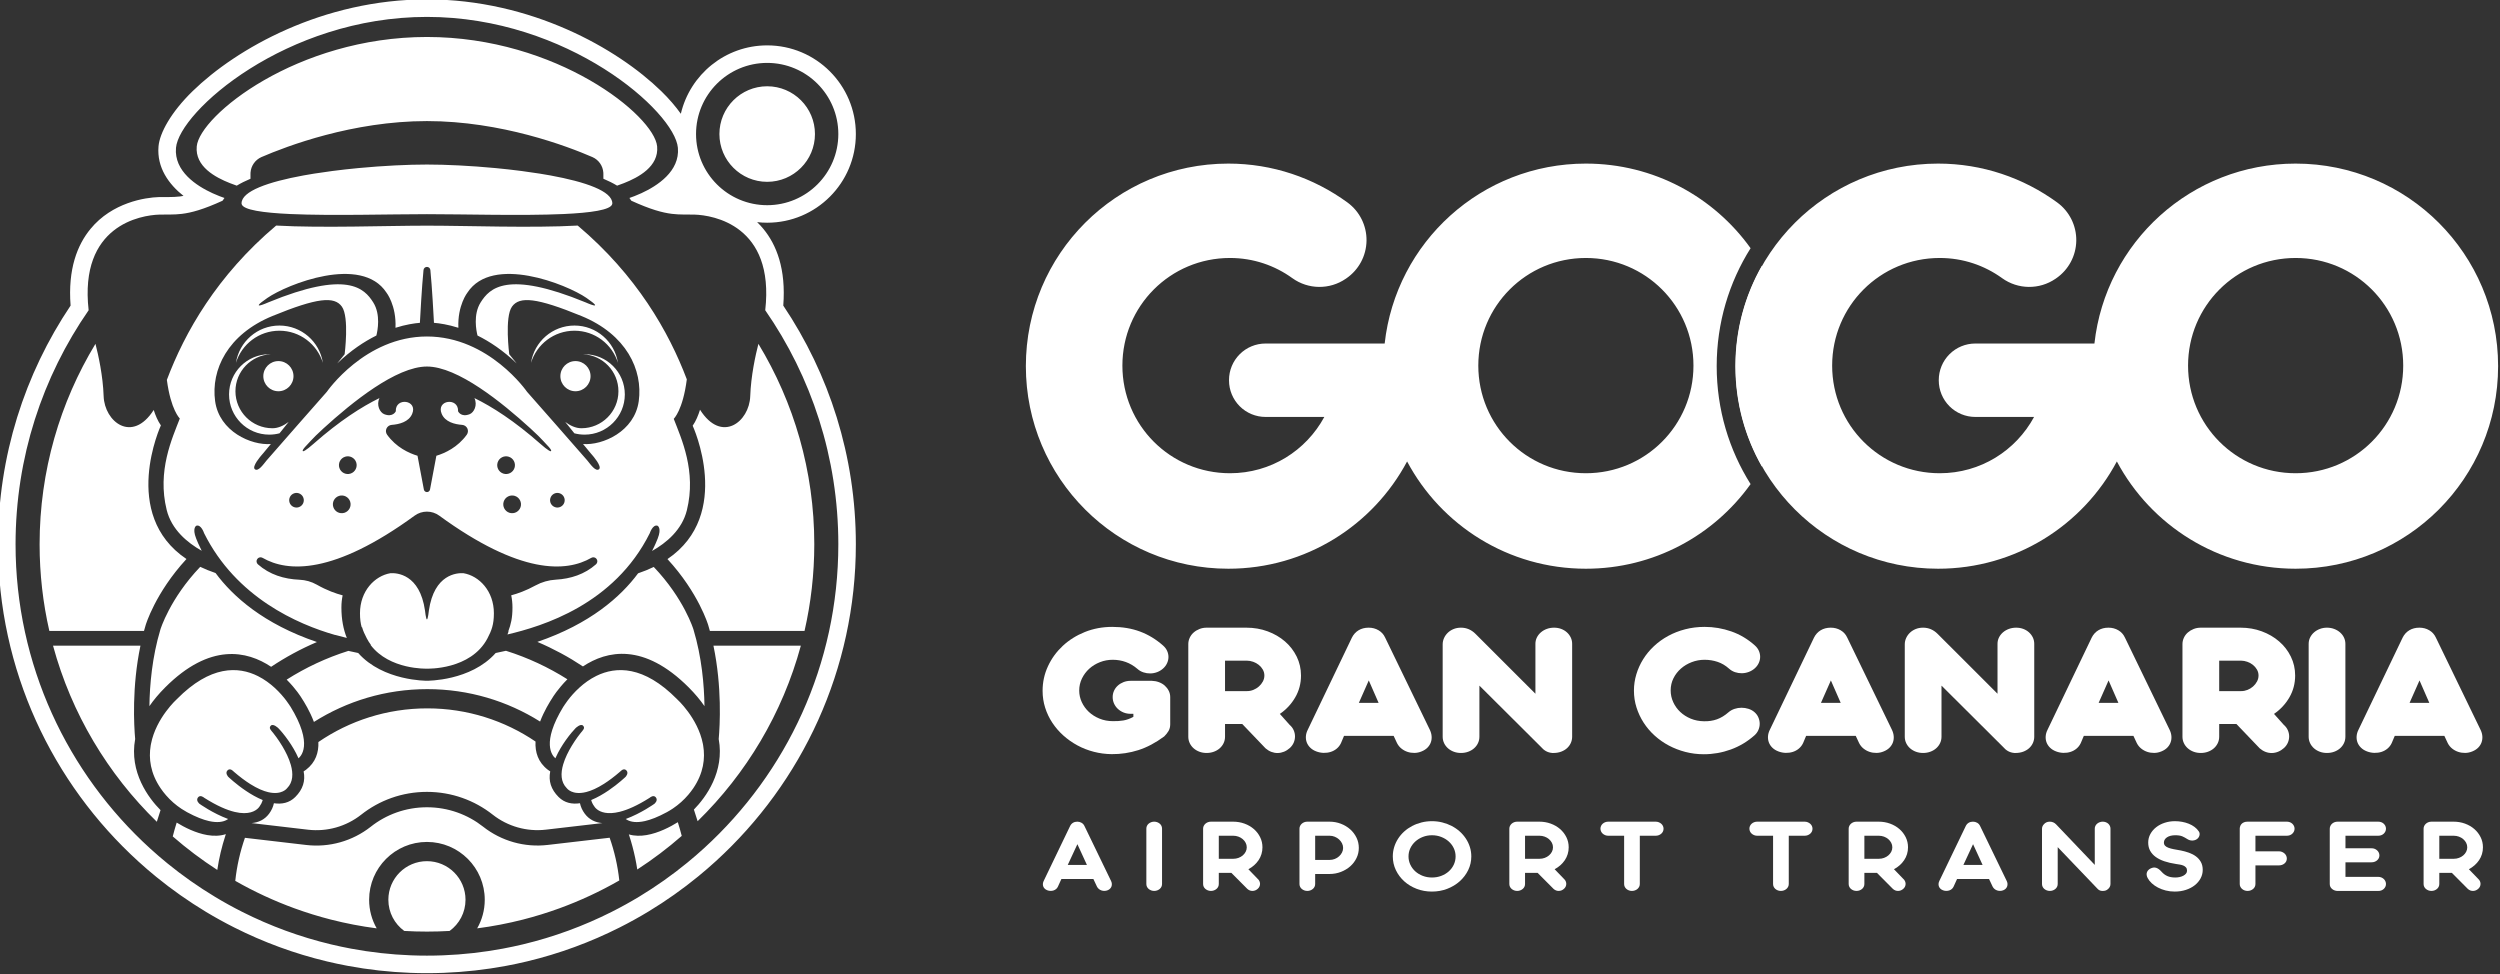<?xml version="1.0" encoding="UTF-8" standalone="no"?>
<!DOCTYPE svg PUBLIC "-//W3C//DTD SVG 1.1//EN" "http://www.w3.org/Graphics/SVG/1.1/DTD/svg11.dtd">
<svg width="100%" height="100%" viewBox="0 0 1819 709" version="1.1" xmlns="http://www.w3.org/2000/svg" xmlns:xlink="http://www.w3.org/1999/xlink" xml:space="preserve" xmlns:serif="http://www.serif.com/" style="fill-rule:evenodd;clip-rule:evenodd;stroke-linejoin:round;stroke-miterlimit:2;">
    <rect x="0" y="0" width="1819" height="709" fill="#333333" stroke="none"/>
    <g transform="matrix(1,0,0,1,-7691.94,-2270.32)">
        <g transform="matrix(1,0,0,1,-0.963,0)">
            <g transform="matrix(1.02,0,0,1.02,514.335,-3.759)">
                <path d="M7168.71,2369.23C7158.25,2360.95 7149.57,2349.05 7150.89,2333.85C7151.72,2324.37 7159.72,2309.6 7175.26,2294.47C7206.39,2264.16 7268.02,2229.05 7342.36,2229.05C7416.7,2229.05 7478.34,2264.16 7509.46,2294.47C7515.13,2299.99 7519.8,2305.46 7523.48,2310.65C7530.03,2282.7 7555.13,2261.86 7585.07,2261.86C7619.97,2261.86 7648.32,2290.2 7648.32,2325.11C7648.32,2360.02 7619.97,2388.36 7585.07,2388.36C7582.65,2388.36 7580.26,2388.22 7577.9,2387.95C7579.44,2389.43 7580.92,2391.03 7582.34,2392.75C7591.7,2404.14 7598.57,2421.3 7596.55,2447.48C7629.24,2496.16 7648.32,2554.73 7648.32,2617.72C7648.32,2707.18 7609.84,2787.72 7548.56,2843.68C7544.44,2847.44 7540.22,2851.09 7535.91,2854.62C7524.75,2863.75 7512.93,2872.11 7500.55,2879.61C7493.79,2883.7 7486.87,2887.53 7479.79,2891.1C7459.01,2901.58 7436.87,2909.76 7413.71,2915.3C7408.77,2916.48 7403.79,2917.54 7398.76,2918.48C7384.24,2921.19 7369.36,2922.87 7354.21,2923.45C7350.28,2923.6 7346.33,2923.68 7342.36,2923.68C7338.39,2923.68 7334.44,2923.6 7330.52,2923.45C7315.36,2922.87 7300.48,2921.19 7285.97,2918.48C7280.94,2917.54 7275.95,2916.48 7271.01,2915.3C7247.85,2909.76 7225.71,2901.58 7204.93,2891.1C7198.04,2887.63 7191.3,2883.91 7184.72,2879.94C7172.32,2872.46 7160.49,2864.13 7149.31,2855.02C7144.99,2851.5 7140.76,2847.86 7136.64,2844.11C7075.07,2788.13 7036.41,2707.41 7036.41,2617.72C7036.41,2554.73 7055.49,2496.16 7088.17,2447.48C7086.15,2421.3 7093.02,2404.14 7102.39,2392.75C7117.86,2373.92 7141.36,2370.36 7151.21,2370.07C7156.4,2369.92 7160.66,2370.3 7166.06,2369.64C7166.91,2369.53 7167.79,2369.4 7168.71,2369.23ZM7145.05,2834.87C7149,2838.46 7153.06,2841.95 7157.2,2845.33C7167.93,2854.07 7179.28,2862.06 7191.18,2869.23C7197.49,2873.04 7203.95,2876.61 7210.56,2879.94C7230.49,2889.99 7251.71,2897.83 7273.92,2903.14C7278.65,2904.27 7283.44,2905.29 7288.26,2906.19C7302.18,2908.79 7316.45,2910.41 7330.99,2910.96C7334.76,2911.11 7338.55,2911.18 7342.36,2911.18C7346.17,2911.18 7349.96,2911.11 7353.73,2910.96C7368.27,2910.41 7382.54,2908.79 7396.46,2906.19C7401.28,2905.29 7406.07,2904.27 7410.81,2903.14C7433.01,2897.83 7454.24,2889.99 7474.16,2879.94C7480.95,2876.52 7487.59,2872.84 7494.07,2868.92C7505.95,2861.72 7517.29,2853.7 7527.99,2844.94C7532.13,2841.56 7536.18,2838.06 7540.13,2834.45C7598.91,2780.78 7635.82,2703.53 7635.82,2617.72C7635.82,2555.73 7616.55,2498.2 7583.68,2450.79C7590.55,2390.14 7546.41,2382.95 7533.15,2382.57C7527.56,2382.41 7522.97,2382.76 7517.15,2382.04C7510.35,2381.21 7501.87,2378.93 7488.16,2372.67C7487.76,2372.01 7487.3,2371.35 7486.79,2370.71C7488.68,2370.07 7491.76,2368.94 7495.33,2367.3C7506.64,2362.1 7522.84,2351.71 7521.38,2334.94C7519.14,2309.22 7442.99,2241.55 7342.36,2241.55C7241.73,2241.55 7165.58,2309.22 7163.35,2334.94C7161.89,2351.71 7178.08,2362.1 7189.39,2367.3C7192.96,2368.94 7196.05,2370.07 7197.93,2370.71C7197.42,2371.35 7196.96,2372.01 7196.56,2372.67C7182.85,2378.93 7174.37,2381.21 7167.58,2382.04C7161.76,2382.76 7157.17,2382.41 7151.57,2382.57C7138.31,2382.95 7094.18,2390.14 7101.04,2450.79C7068.17,2498.2 7048.91,2555.73 7048.91,2617.72C7048.91,2703.74 7086,2781.17 7145.05,2834.87ZM7611.71,2679.55L7544.19,2679.55C7543.82,2678.16 7543.42,2676.78 7543,2675.39C7543,2675.39 7536.24,2652.51 7513.94,2628.3C7561.07,2596.36 7531.92,2533.17 7531.92,2533.17C7534.23,2529.9 7535.94,2525.65 7537.16,2521.76C7552.53,2546.02 7572.36,2530.44 7572.98,2512.08C7573.48,2497.55 7576.76,2482.74 7578.81,2474.77C7604.1,2516.49 7618.67,2565.42 7618.67,2617.72C7618.67,2638.97 7616.26,2659.67 7611.71,2679.55ZM7410.85,2885.46C7400.2,2888.18 7389.3,2890.28 7378.2,2891.72C7381.64,2885.7 7383.6,2878.73 7383.6,2871.31C7383.6,2848.55 7365.12,2830.07 7342.36,2830.07C7319.6,2830.07 7301.12,2848.55 7301.12,2871.31C7301.12,2878.73 7303.08,2885.7 7306.52,2891.72C7295.42,2890.28 7284.52,2888.18 7273.87,2885.46C7265.03,2883.2 7256.36,2880.51 7247.88,2877.43C7233.18,2872.07 7219.06,2865.5 7205.64,2857.84C7206.77,2847.2 7209.12,2836.91 7212.53,2827.13L7256.23,2832.24C7272.69,2834.17 7289.24,2829.49 7302.26,2819.25L7302.27,2819.24C7313.3,2810.52 7327.23,2805.34 7342.36,2805.34C7357.5,2805.34 7371.43,2810.53 7382.48,2819.22L7382.48,2819.23C7395.5,2829.47 7412.04,2834.14 7428.49,2832.21C7442.04,2830.64 7458.89,2828.68 7472.69,2827.07C7476.1,2836.78 7478.44,2846.99 7479.58,2857.55C7466.02,2865.34 7451.73,2872 7436.85,2877.43C7428.37,2880.51 7419.69,2883.2 7410.85,2885.46ZM7492.4,2849.73C7491.57,2844.2 7490.43,2838.78 7489.01,2833.47C7488.29,2830.76 7487.5,2828.09 7486.63,2825.44L7486.38,2824.69C7490.45,2825.9 7494.78,2825.9 7499.05,2825.17C7507.62,2823.71 7515.94,2819.33 7521.32,2815.99C7522.34,2819.21 7523.27,2822.47 7524.12,2825.76C7514.15,2834.48 7503.55,2842.49 7492.4,2849.73ZM7358.55,2893.56C7353.19,2893.87 7347.8,2894.03 7342.36,2894.03C7336.93,2894.03 7331.53,2893.87 7326.17,2893.56C7319.3,2888.55 7314.84,2880.45 7314.84,2871.31C7314.84,2856.12 7327.17,2843.79 7342.36,2843.79C7357.55,2843.79 7369.88,2856.12 7369.88,2871.31C7369.88,2880.45 7365.42,2888.55 7358.55,2893.56ZM7075.64,2690.08L7138,2690.08C7131.82,2719.56 7133.37,2746.96 7134.23,2756.66C7129.86,2780.33 7143.88,2798.91 7152.33,2807.38C7151.39,2810.12 7150.51,2812.89 7149.68,2815.69C7114.75,2781.68 7088.77,2738.51 7075.64,2690.08ZM7140.53,2679.55L7073.01,2679.55C7068.46,2659.67 7066.06,2638.97 7066.06,2617.72C7066.06,2565.42 7080.62,2516.49 7105.91,2474.77C7107.96,2482.74 7111.25,2497.55 7111.74,2512.08C7112.36,2530.39 7132.1,2545.95 7147.46,2521.93C7148.67,2525.71 7150.35,2529.78 7152.58,2532.94C7152.58,2532.94 7123.32,2596.37 7170.82,2628.25C7148.49,2652.48 7141.72,2675.39 7141.72,2675.39C7141.3,2676.78 7140.91,2678.16 7140.53,2679.55ZM7474.53,2375.07C7473.46,2379.28 7459.21,2381.28 7439.71,2382.17C7410.15,2383.5 7368.51,2382.26 7342.36,2382.26C7316.21,2382.26 7274.57,2383.5 7245.01,2382.17C7225.51,2381.28 7211.27,2379.28 7210.19,2375.07C7210.15,2374.9 7210.13,2374.73 7210.12,2374.56C7210.08,2365.84 7229.29,2359.22 7254.27,2354.64C7256.76,2354.19 7259.31,2353.75 7261.9,2353.34C7266.14,2352.66 7270.5,2352.03 7274.92,2351.46C7281.06,2350.66 7287.32,2349.97 7293.54,2349.38C7311.41,2347.69 7328.94,2346.86 7342.36,2346.86C7355.79,2346.86 7373.31,2347.69 7391.19,2349.38C7397.4,2349.97 7403.66,2350.66 7409.8,2351.46C7414.22,2352.03 7418.58,2352.66 7422.82,2353.34C7425.41,2353.75 7427.96,2354.19 7430.45,2354.64C7455.43,2359.22 7474.64,2365.84 7474.6,2374.56C7474.6,2374.73 7474.57,2374.9 7474.53,2375.07ZM7201.8,2360.11C7191.61,2356.09 7176.8,2348.33 7178.16,2333.88C7180.23,2312.03 7249.52,2255.87 7342.36,2255.87C7435.2,2255.87 7504.49,2312.03 7506.56,2333.88C7507.93,2348.33 7493.11,2356.09 7482.92,2360.11C7481.1,2360.82 7479.43,2361.42 7478.02,2361.92C7475.17,2360.18 7471.88,2358.55 7468.23,2357C7468.23,2355.62 7468.23,2355.36 7468.22,2353.52C7468.22,2353.2 7468.21,2352.89 7468.19,2352.58C7467.85,2347.79 7464.9,2343.55 7460.47,2341.57C7442.47,2333.77 7395.39,2315.86 7342.36,2315.86C7289.33,2315.86 7242.25,2333.77 7224.25,2341.56C7219.82,2343.54 7216.86,2347.79 7216.52,2352.59C7216.5,2352.89 7216.49,2353.2 7216.49,2353.52L7216.49,2357C7212.84,2358.55 7209.55,2360.18 7206.7,2361.92C7205.3,2361.42 7203.62,2360.82 7201.8,2360.11ZM7399.78,2682.08C7400.07,2681.35 7400.35,2680.64 7400.61,2679.94L7400.38,2679.87C7402.27,2674.81 7403.37,2670.29 7403.37,2662.88C7403.37,2659.81 7403.06,2656.89 7402.49,2654.14C7406.96,2652.96 7413,2650.85 7419.82,2647.1C7424.28,2644.68 7429.21,2643.27 7434.27,2642.98C7444.93,2642.38 7454.86,2639.17 7462.96,2632.02C7464.06,2631.05 7464.24,2629.4 7463.38,2628.21C7462.52,2627.02 7460.9,2626.67 7459.62,2627.41C7441.74,2637.73 7408.95,2639.5 7351.12,2597.3C7345.9,2593.5 7338.82,2593.5 7333.6,2597.3C7275.77,2639.5 7242.98,2637.73 7225.1,2627.41C7223.83,2626.67 7222.2,2627.02 7221.35,2628.21C7220.49,2629.4 7220.67,2631.05 7221.76,2632.02C7230.12,2639.4 7240.43,2642.58 7251.47,2643.04C7255.77,2643.22 7259.97,2644.41 7263.72,2646.52C7271.03,2650.67 7277.52,2652.94 7282.23,2654.17C7281.66,2656.91 7281.35,2659.82 7281.35,2662.88C7281.35,2671.34 7282.78,2678.5 7285.21,2684.55C7282.72,2683.96 7279.97,2683.25 7277.01,2682.41L7276.89,2682.45C7250.23,2674.84 7206.28,2655.76 7183.39,2609.81C7183.39,2609.81 7181.34,2603.45 7177.9,2604.49C7177.9,2604.49 7174.67,2605.95 7177.77,2613.71C7178.32,2615.07 7179.53,2618.15 7181.7,2622.38C7171.41,2616.58 7160.21,2607.28 7156.73,2593.3C7149.79,2565.43 7160.67,2542.06 7166.08,2528.02C7166.08,2528.02 7159.68,2522.03 7156.84,2500.47C7169.62,2466.54 7192.59,2426.02 7234.81,2390.39C7267.74,2392.24 7313.5,2390.46 7342.36,2390.46C7371.22,2390.46 7416.98,2392.24 7449.91,2390.39C7491.97,2425.89 7514.93,2466.23 7527.74,2500.08C7524.93,2522.15 7518.41,2528.25 7518.41,2528.25C7523.83,2542.29 7534.7,2565.66 7527.76,2593.53C7524.3,2607.44 7513.2,2616.72 7502.94,2622.52C7505.16,2618.22 7506.4,2615.09 7506.95,2613.71C7510.05,2605.95 7506.82,2604.49 7506.82,2604.49C7503.38,2603.45 7501.33,2609.81 7501.33,2609.81C7475.95,2660.77 7424.66,2676.23 7399.78,2682.08ZM7247.72,2581.35C7244.98,2582.23 7243.46,2585.17 7244.34,2587.91C7245.22,2590.66 7248.16,2592.17 7250.91,2591.29C7253.65,2590.41 7255.16,2587.47 7254.28,2584.73C7253.4,2581.98 7250.46,2580.47 7247.72,2581.35ZM7437,2581.35C7434.26,2580.47 7431.32,2581.98 7430.44,2584.73C7429.56,2587.47 7431.07,2590.41 7433.82,2591.29C7436.56,2592.17 7439.5,2590.66 7440.38,2587.91C7441.26,2585.17 7439.75,2582.23 7437,2581.35ZM7405.07,2583.23C7401.74,2582.16 7398.18,2584 7397.11,2587.32C7396.05,2590.64 7397.88,2594.21 7401.2,2595.27C7404.53,2596.34 7408.09,2594.51 7409.16,2591.18C7410.22,2587.86 7408.39,2584.3 7405.07,2583.23ZM7308.49,2513.45C7306.08,2518.56 7308.88,2523.75 7311.86,2524.93C7318.12,2527.42 7320.15,2522.88 7320.15,2522.88C7319.66,2512.65 7336.11,2514.69 7331.81,2524.75C7329.36,2530.48 7322.6,2532.18 7317.22,2532.57C7315.62,2532.69 7314.21,2533.66 7313.53,2535.11C7312.84,2536.56 7313,2538.26 7313.93,2539.57C7320.43,2548.6 7329.5,2552.74 7335.64,2554.6L7340.17,2578.69C7340.37,2579.74 7341.29,2580.51 7342.36,2580.51C7343.43,2580.51 7344.35,2579.74 7344.55,2578.69L7349.09,2554.6C7355.22,2552.74 7364.29,2548.6 7370.79,2539.57C7371.72,2538.26 7371.88,2536.56 7371.2,2535.11C7370.51,2533.66 7369.1,2532.69 7367.5,2532.57C7362.12,2532.18 7355.36,2530.48 7352.91,2524.75C7348.61,2514.69 7365.06,2512.65 7364.57,2522.88C7364.57,2522.88 7366.6,2527.42 7372.86,2524.93C7375.84,2523.75 7378.64,2518.56 7376.23,2513.45C7388.79,2519.58 7404.63,2529.64 7423.35,2546.15C7423.35,2546.15 7429.82,2551.94 7430.82,2551.33C7431.98,2550.63 7427.37,2546.33 7425.26,2543.97C7423.55,2542.05 7420.68,2539.2 7416.14,2535.05C7395.9,2516.58 7364.29,2490.95 7342.36,2490.95C7320.43,2490.95 7288.83,2516.58 7268.58,2535.05C7264.04,2539.2 7261.17,2542.05 7259.46,2543.97C7257.35,2546.33 7252.75,2550.63 7253.9,2551.33C7254.9,2551.94 7261.37,2546.15 7261.37,2546.15C7280.1,2529.64 7295.93,2519.58 7308.49,2513.45ZM7279.66,2583.23C7276.33,2584.3 7274.5,2587.86 7275.57,2591.18C7276.63,2594.51 7280.19,2596.34 7283.52,2595.27C7286.84,2594.21 7288.67,2590.64 7287.61,2587.32C7286.54,2584 7282.98,2582.16 7279.66,2583.23ZM7400.74,2555.29C7397.42,2554.22 7393.86,2556.05 7392.79,2559.38C7391.73,2562.7 7393.56,2566.26 7396.88,2567.33C7400.21,2568.39 7403.77,2566.56 7404.84,2563.24C7405.9,2559.91 7404.07,2556.35 7400.74,2555.29ZM7347.38,2459.77C7347.18,2455.93 7345.98,2433.57 7344.81,2422.09C7344.68,2420.84 7343.62,2419.88 7342.36,2419.88C7341.1,2419.88 7340.05,2420.84 7339.92,2422.09C7338.74,2433.57 7337.54,2455.93 7337.34,2459.77C7333.39,2460.09 7327.31,2460.98 7319.93,2463.31C7320.63,2447.27 7313.47,2438.2 7313.47,2438.2C7295.7,2411.08 7242.7,2432.25 7228.53,2442.03C7214.36,2451.82 7229.16,2445.2 7229.16,2445.2C7285.42,2422.05 7297.69,2435.08 7304.08,2445.25C7309.51,2453.89 7307.14,2465.52 7306.29,2468.84C7297.59,2473.15 7288,2479.48 7278.38,2488.73L7283.65,2482.18C7283.65,2482.18 7287.07,2455.72 7281.69,2448.22C7276.32,2440.71 7264.18,2441.78 7232.15,2454.91C7200.12,2468.04 7188.22,2493.3 7191.26,2515.61C7194.22,2537.32 7217.1,2547.33 7231.02,2546.22C7225.48,2553.01 7224.21,2554.38 7224.21,2554.38C7224.21,2554.38 7217.21,2562.33 7219.63,2564.22C7222.05,2566.1 7225.73,2560.68 7227.94,2557.99C7230.15,2555.3 7270.94,2508.99 7270.94,2508.99C7270.94,2508.99 7298.09,2469.52 7342.36,2469.52C7386.63,2469.52 7413.78,2508.99 7413.78,2508.99C7413.78,2508.99 7454.57,2555.3 7456.78,2557.99C7458.99,2560.68 7462.68,2566.1 7465.1,2564.22C7467.52,2562.33 7460.51,2554.38 7460.51,2554.38C7460.51,2554.38 7459.25,2553.01 7453.71,2546.22C7467.62,2547.33 7490.5,2537.32 7493.46,2515.61C7496.5,2493.3 7484.6,2468.04 7452.57,2454.91C7420.54,2441.78 7408.4,2440.71 7403.03,2448.22C7397.66,2455.72 7401.07,2482.18 7401.07,2482.18L7406.35,2488.73C7396.72,2479.48 7387.14,2473.15 7378.43,2468.84C7377.59,2465.52 7375.22,2453.89 7380.64,2445.25C7387.04,2435.08 7399.31,2422.05 7455.57,2445.2C7455.57,2445.2 7470.36,2451.82 7456.19,2442.03C7442.02,2432.25 7389.02,2411.08 7371.26,2438.2C7371.26,2438.2 7364.1,2447.27 7364.79,2463.31C7357.41,2460.98 7351.34,2460.09 7347.38,2459.77ZM7416.59,2488.32C7418.89,2473.26 7431.9,2461.71 7447.6,2461.71C7463.3,2461.71 7476.31,2473.26 7478.61,2488.32C7474.54,2475.05 7462.19,2465.4 7447.6,2465.4C7433.01,2465.4 7420.66,2475.05 7416.59,2488.32ZM7448.31,2487.06C7454.25,2487.06 7459.07,2491.88 7459.07,2497.82C7459.07,2503.76 7454.25,2508.58 7448.31,2508.58C7442.38,2508.58 7437.55,2503.76 7437.55,2497.82C7437.55,2491.88 7442.38,2487.06 7448.31,2487.06ZM7441.01,2530.46C7444.53,2533.1 7448.46,2534.97 7452.57,2534.97C7467.14,2534.97 7478.96,2523.14 7478.96,2508.58C7478.96,2494.38 7467.74,2482.79 7453.68,2482.2C7454.07,2482.19 7454.46,2482.18 7454.85,2482.18C7470.67,2482.18 7483.52,2495.03 7483.52,2510.86C7483.52,2526.68 7470.67,2539.53 7454.85,2539.53C7452.32,2539.53 7449.86,2539.2 7447.52,2538.58C7445.62,2536.23 7443.47,2533.54 7441.01,2530.46ZM7268.13,2488.32C7264.06,2475.05 7251.71,2465.4 7237.12,2465.4C7222.53,2465.4 7210.18,2475.05 7206.12,2488.32C7208.41,2473.26 7221.43,2461.71 7237.12,2461.71C7252.82,2461.71 7265.84,2473.26 7268.13,2488.32ZM7236.41,2487.06C7242.35,2487.06 7247.17,2491.88 7247.17,2497.82C7247.17,2503.76 7242.35,2508.58 7236.41,2508.58C7230.47,2508.58 7225.65,2503.76 7225.65,2497.82C7225.65,2491.88 7230.47,2487.06 7236.41,2487.06ZM7237.2,2538.58C7234.86,2539.2 7232.41,2539.53 7229.87,2539.53C7214.05,2539.53 7201.2,2526.68 7201.2,2510.86C7201.2,2495.03 7214.05,2482.18 7229.87,2482.18C7230.26,2482.18 7230.65,2482.19 7231.04,2482.2C7216.99,2482.79 7205.76,2494.38 7205.76,2508.58C7205.76,2523.14 7217.59,2534.97 7232.15,2534.97C7236.26,2534.97 7240.2,2533.1 7243.72,2530.46C7241.26,2533.54 7239.1,2536.23 7237.2,2538.58ZM7283.98,2555.29C7280.65,2556.35 7278.82,2559.91 7279.89,2563.24C7280.95,2566.56 7284.52,2568.39 7287.84,2567.33C7291.16,2566.26 7292.99,2562.7 7291.93,2559.38C7290.86,2556.05 7287.3,2554.22 7283.98,2555.29ZM7161.04,2826.14C7161.89,2822.81 7162.83,2819.52 7163.85,2816.26C7169.23,2819.57 7177.33,2823.75 7185.67,2825.17C7190.15,2825.93 7194.7,2825.9 7198.93,2824.5C7198.82,2824.84 7198.71,2825.17 7198.6,2825.5C7197.31,2829.46 7196.17,2833.49 7195.2,2837.59C7194.24,2841.68 7193.43,2845.83 7192.81,2850.04C7181.64,2842.83 7171.02,2834.84 7161.04,2826.14ZM7186.9,2815.19C7182.76,2814.25 7177.62,2812.31 7171.23,2808.84C7169.86,2808.09 7168.54,2807.3 7167.25,2806.44C7163.17,2803.75 7159.48,2800.51 7156.28,2796.83C7154.91,2795.25 7153.62,2793.59 7152.44,2791.86C7145.07,2781.05 7143.75,2770.51 7145.32,2761.2C7145.43,2760.85 7145.5,2760.47 7145.53,2760.09C7149.15,2741.51 7164.03,2728.15 7164.03,2728.15C7187.9,2703.99 7207.77,2704.74 7221.83,2711.79C7226.43,2714.1 7230.41,2717.08 7233.71,2720.09C7240.89,2726.65 7244.82,2733.32 7244.82,2733.32L7244.91,2733.36C7249.06,2740.13 7251.61,2745.75 7253.06,2750.4C7256.09,2760.05 7254.41,2765.51 7252.51,2768.38C7251.89,2769.32 7251.24,2769.98 7250.73,2770.41L7250.59,2770.08C7248.62,2765.61 7246.07,2761.42 7243.63,2757.93C7240.52,2753.48 7237.6,2750.16 7236.31,2748.88C7236.31,2748.88 7232.74,2745.39 7231.01,2747.12C7229.29,2748.84 7231.05,2750.32 7232.69,2752.34C7233.28,2753.06 7236.24,2756.8 7239.26,2761.85C7241.59,2765.75 7243.95,2770.44 7245.27,2775.11C7247.01,2781.26 7246.94,2787.4 7242.61,2791.73C7242.61,2791.73 7238.97,2796.91 7229.08,2794.55C7225.64,2793.73 7221.45,2792 7216.39,2788.82C7212.86,2786.6 7208.9,2783.67 7204.48,2779.86C7204.48,2779.86 7202.11,2777.01 7200.13,2778.99C7198.14,2780.98 7200.62,2783.6 7200.62,2783.6C7200.62,2783.6 7205.92,2788.73 7213.3,2793.67C7216.9,2796.09 7220.99,2798.46 7225.2,2800.17C7225.14,2800.39 7225.08,2800.61 7225.01,2800.82C7224.6,2802.12 7223.97,2803.37 7223.09,2804.55C7223.09,2804.55 7222.78,2805.14 7222.04,2805.92C7220.14,2807.9 7215.34,2811.07 7205.25,2808.67C7199.71,2807.35 7192.58,2804.35 7183.46,2798.56C7183.46,2798.56 7180.71,2796.08 7179.01,2798.36C7177.31,2800.65 7180.13,2802.88 7180.13,2802.88C7180.13,2802.88 7189.53,2809.64 7200.57,2813.71C7200.17,2813.99 7199.72,2814.27 7199.22,2814.52C7196.74,2815.78 7192.87,2816.53 7186.9,2815.19ZM7497.83,2815.19C7491.85,2816.53 7487.98,2815.78 7485.5,2814.52C7485,2814.27 7484.55,2813.99 7484.16,2813.71C7495.19,2809.64 7504.59,2802.88 7504.59,2802.88C7504.59,2802.88 7507.42,2800.65 7505.71,2798.36C7504.01,2796.08 7501.26,2798.56 7501.26,2798.56C7492.4,2804.19 7485.42,2807.18 7479.95,2808.55C7471.06,2810.79 7466.17,2808.75 7463.73,2806.86C7462.21,2805.68 7461.64,2804.55 7461.64,2804.55C7460.61,2803.17 7459.92,2801.7 7459.53,2800.17L7459.78,2800.07C7464.04,2798.3 7468.18,2795.87 7471.8,2793.42C7478.98,2788.55 7484.1,2783.6 7484.1,2783.6C7484.1,2783.6 7486.58,2780.98 7484.6,2778.99C7482.61,2777.01 7480.24,2779.86 7480.24,2779.86C7475.98,2783.54 7472.14,2786.4 7468.7,2788.59C7463.7,2791.77 7459.53,2793.56 7456.09,2794.44C7445.86,2797.07 7442.11,2791.73 7442.11,2791.73C7437.69,2787.3 7437.71,2780.99 7439.57,2774.7C7440.94,2770.03 7443.33,2765.38 7445.65,2761.53C7448.6,2756.64 7451.46,2753.04 7452.03,2752.34C7453.67,2750.32 7455.44,2748.84 7453.71,2747.12C7451.99,2745.39 7448.41,2748.88 7448.41,2748.88C7447.15,2750.14 7444.33,2753.34 7441.29,2757.64C7438.86,2761.1 7436.28,2765.28 7434.29,2769.74C7434.19,2769.96 7434.09,2770.19 7433.99,2770.41C7433.32,2769.85 7432.43,2768.9 7431.66,2767.45C7430.01,2764.35 7428.91,2758.97 7431.76,2750.08C7433.23,2745.5 7435.76,2739.98 7439.81,2733.36L7439.91,2733.32C7439.91,2733.32 7443.91,2726.5 7451.25,2719.88C7454.57,2716.87 7458.58,2713.91 7463.21,2711.63C7477.25,2704.73 7497,2704.17 7520.69,2728.15C7520.69,2728.15 7535.57,2741.51 7539.2,2760.09C7539.23,2760.47 7539.29,2760.85 7539.4,2761.2C7540.97,2770.51 7539.65,2781.05 7532.29,2791.86C7531.2,2793.44 7530.04,2794.96 7528.8,2796.41C7525.63,2800.14 7521.96,2803.42 7517.9,2806.16C7516.48,2807.12 7515.01,2808.01 7513.5,2808.84C7507.11,2812.31 7501.96,2814.25 7497.83,2815.19ZM7286.31,2693.79C7288.6,2694.31 7290.94,2694.82 7293.33,2695.3C7311.1,2715.4 7342.36,2715.09 7342.36,2715.09C7342.36,2715.09 7373.62,2715.4 7391.39,2695.3C7393.89,2694.8 7396.33,2694.27 7398.72,2693.72L7398.84,2693.75C7414.38,2698.64 7429.05,2705.5 7442.55,2714.04C7435.77,2720.83 7432.04,2726.95 7431.97,2727.1C7429.92,2730.25 7425.94,2736.67 7423.08,2744.2C7399.77,2729.55 7372.18,2721.07 7342.63,2721.07C7312.89,2721.07 7285.15,2729.65 7261.74,2744.47C7258.88,2736.83 7254.83,2730.29 7252.75,2727.1C7252.68,2726.96 7249,2720.97 7242.3,2714.29C7255.88,2705.65 7270.65,2698.72 7286.31,2693.79ZM7263.89,2687.47C7252.41,2692.36 7241.48,2698.29 7231.22,2705.14C7214.04,2693.67 7187.61,2687.87 7155.68,2719.8C7151.13,2724.35 7147.4,2728.83 7144.39,2733.2C7144.6,2718.12 7146.31,2698.22 7152.23,2678.55L7152.23,2678.54C7152.23,2678.54 7158.91,2656.58 7180.64,2633.83C7184,2635.44 7187.64,2636.92 7191.59,2638.26C7203.9,2654.97 7225.93,2674.59 7263.89,2687.47ZM7302.16,2689.55L7302.39,2689.5C7301.3,2688.05 7300.3,2686.47 7299.41,2684.77L7299.38,2684.7L7299.38,2684.7C7297.98,2682.01 7296.85,2679.62 7296.07,2676.87L7295.82,2676.93C7295.03,2674.18 7294.6,2671.07 7294.6,2666.95C7294.6,2651.07 7305.13,2640.27 7316.31,2638.37C7320.75,2638.09 7337.24,2638.88 7340.98,2665.05C7340.98,2665.05 7341.62,2671.21 7342.35,2671.36L7342.37,2671.36C7343.1,2671.21 7343.74,2665.05 7343.74,2665.05C7347.49,2638.88 7363.97,2638.09 7368.41,2638.37C7379.59,2640.27 7390.12,2651.07 7390.12,2666.95C7390.12,2675.16 7388.4,2679.34 7385.61,2684.7L7385.61,2684.7L7385.58,2684.77C7373.65,2707.6 7342.36,2706.46 7342.36,2706.46C7342.36,2706.46 7315.63,2707.43 7302.16,2689.55ZM7504.16,2633.91C7525.83,2656.63 7532.49,2678.54 7532.49,2678.54L7532.49,2678.55C7538.41,2698.22 7540.12,2718.12 7540.34,2733.2C7537.32,2728.83 7533.6,2724.35 7529.05,2719.8C7497.09,2687.85 7470.78,2693.47 7453.64,2704.88C7443.46,2698.11 7432.62,2692.26 7421.25,2687.42L7421.13,2687.37C7458.76,2674.54 7480.68,2655.1 7492.98,2638.46C7497.02,2637.09 7500.74,2635.57 7504.16,2633.91ZM7546.73,2690.08L7609.08,2690.08C7596,2738.32 7570.18,2781.34 7535.45,2815.28C7534.62,2812.49 7533.73,2809.72 7532.79,2806.98C7541.27,2798.34 7554.79,2779.97 7550.49,2756.66C7551.35,2746.96 7552.9,2719.56 7546.73,2690.08ZM7217.23,2816.63C7222.11,2816.21 7226.53,2814.27 7229.77,2809.93C7231.56,2807.52 7232.66,2805.01 7233.2,2802.46C7238.79,2803.3 7244.16,2802.3 7248.45,2798.01C7253.88,2792.57 7255.76,2786.57 7254.41,2779.74C7254.97,2779.4 7255.53,2779.04 7256.07,2778.62C7263.04,2773.3 7265.22,2766.15 7264.92,2758.81C7287.05,2743.65 7313.81,2734.79 7342.63,2734.79C7371.22,2734.79 7397.79,2743.52 7419.82,2758.45C7419.44,2765.92 7421.57,2773.21 7428.65,2778.62C7429.19,2779.04 7429.75,2779.4 7430.31,2779.74C7428.96,2786.57 7430.84,2792.57 7436.27,2798.01C7440.56,2802.3 7445.94,2803.3 7451.52,2802.46C7452.06,2805.01 7453.16,2807.52 7454.95,2809.93C7458.19,2814.27 7462.6,2816.21 7467.47,2816.63C7454.49,2818.14 7439.5,2819.89 7427.21,2821.31C7413.65,2822.9 7400,2819.05 7389.27,2810.6C7376.35,2800.43 7360.06,2794.36 7342.36,2794.36C7324.66,2794.36 7308.37,2800.43 7295.47,2810.62C7284.73,2819.08 7271.08,2822.93 7257.51,2821.34L7217.23,2816.63ZM7585.07,2274.36C7557.06,2274.36 7534.32,2297.1 7534.32,2325.11C7534.32,2353.12 7557.06,2375.86 7585.07,2375.86C7613.07,2375.86 7635.82,2353.12 7635.82,2325.11C7635.82,2297.1 7613.07,2274.36 7585.07,2274.36ZM7585.07,2291.03C7603.88,2291.03 7619.15,2306.3 7619.15,2325.11C7619.15,2343.92 7603.88,2359.19 7585.07,2359.19C7566.26,2359.19 7550.99,2343.92 7550.99,2325.11C7550.99,2306.3 7566.26,2291.03 7585.07,2291.03Z" style="fill:white;"/>
            </g>
            <g transform="matrix(1,0,0,1,0,-52.932)">
                <g>
                    <g transform="matrix(1.211,0,0,0.37,7186.66,2483.2)">
                        <path d="M1469.84,519.694C1447.79,620.513 1411.71,686.092 1370.87,686.092C1324.29,686.092 1283.9,600.773 1263.46,475.155C1243.02,600.773 1202.63,686.092 1156.05,686.092C1088.76,686.092 1034.4,508.087 1034.4,287.751C1034.4,67.415 1088.76,-110.59 1156.05,-110.59C1182.67,-110.59 1207.4,-82.36 1227.61,-34.16C1234.94,-16.672 1239.21,11.368 1239.08,41.046C1238.95,70.724 1234.43,98.347 1226.95,115.132L1226.61,115.899C1216.91,137.69 1204.07,137.219 1194.52,114.721C1183.97,89.794 1171.11,75.013 1157.04,75.013C1121.24,75.013 1092.4,169.443 1092.4,286.666C1092.4,403.889 1121.24,498.318 1157.04,498.318C1181.57,498.318 1202.78,453.817 1213.72,387.608L1178.39,387.608C1172.58,387.608 1167,380.043 1162.89,366.578C1158.78,353.113 1156.46,334.85 1156.46,315.807L1156.46,315.05C1156.46,296.008 1158.78,277.745 1162.89,264.28C1167,250.814 1172.58,243.25 1178.39,243.25L1249.98,243.25C1256.71,43.935 1308.18,-110.59 1370.87,-110.59C1411.71,-110.59 1447.79,-45.011 1469.84,55.809C1456.93,122.907 1449.47,202.423 1449.47,287.751C1449.47,373.079 1456.93,452.595 1469.84,519.694ZM1476.61,90.361C1486.74,148.515 1492.52,215.881 1492.52,287.751C1492.52,359.621 1486.74,426.987 1476.61,485.141C1466.48,426.987 1460.69,359.621 1460.69,287.751C1460.69,215.881 1466.48,148.515 1476.61,90.361ZM1306.24,286.666C1306.24,403.889 1335.08,498.318 1370.87,498.318C1406.67,498.318 1435.51,403.889 1435.51,286.666C1435.51,169.443 1406.67,75.013 1370.87,75.013C1335.08,75.013 1306.24,169.443 1306.24,286.666Z" style="fill:white;"/>
                    </g>
                    <g transform="matrix(1.036,0,0,0.117,7369.05,2930.33)">
                        <path d="M1080.51,277.771L1058.03,277.771L1055.57,325.553C1055.26,331.385 1054.84,336.264 1054.3,340.19C1053.76,344.115 1053.16,347.032 1052.5,348.938C1051.84,350.845 1051.12,351.743 1050.36,351.63C1049.59,351.518 1048.86,350.228 1048.15,347.761C1047.42,345.293 1046.81,341.984 1046.33,337.834C1045.85,333.684 1045.5,329.03 1045.29,323.87C1045.08,318.711 1044.99,313.271 1045.04,307.55C1045.08,301.83 1045.26,296.054 1045.57,290.221L1064.18,-52.324C1064.66,-60.848 1065.33,-67.41 1066.2,-72.008C1067.06,-76.607 1068.07,-78.906 1069.23,-78.906C1070.3,-78.906 1071.28,-76.607 1072.17,-72.008C1073.07,-67.41 1073.74,-60.96 1074.19,-52.66L1092.93,290.221C1093.24,295.829 1093.42,301.494 1093.46,307.214C1093.51,312.934 1093.43,318.374 1093.23,323.534C1093.03,328.693 1092.7,333.404 1092.23,337.666C1091.77,341.928 1091.18,345.293 1090.47,347.761C1089.77,350.228 1089.05,351.518 1088.31,351.63C1087.58,351.743 1086.87,350.789 1086.19,348.77C1085.51,346.751 1084.9,343.779 1084.37,339.853C1083.83,335.928 1083.39,331.161 1083.05,325.553L1080.51,277.771ZM1062.49,190.284L1075.97,190.284L1069.27,61.073L1062.49,190.284Z" style="fill:white;fill-rule:nonzero;"/>
                        <path d="M1128.72,308.728C1128.72,314.785 1128.58,320.449 1128.3,325.721C1128.02,330.992 1127.62,335.535 1127.11,339.349C1126.6,343.162 1126.02,346.19 1125.35,348.434C1124.69,350.677 1123.97,351.799 1123.21,351.799C1122.45,351.799 1121.73,350.677 1121.07,348.434C1120.4,346.19 1119.82,343.162 1119.31,339.349C1118.8,335.535 1118.4,330.992 1118.12,325.721C1117.84,320.449 1117.7,314.785 1117.7,308.728L1117.7,-35.836C1117.7,-41.893 1117.84,-47.557 1118.12,-52.829C1118.4,-58.1 1118.8,-62.643 1119.31,-66.456C1119.82,-70.27 1120.4,-73.298 1121.07,-75.542C1121.73,-77.785 1122.45,-78.906 1123.21,-78.906C1123.97,-78.906 1124.69,-77.785 1125.35,-75.542C1126.02,-73.298 1126.6,-70.27 1127.11,-66.456C1127.62,-62.643 1128.02,-58.1 1128.3,-52.829C1128.58,-47.557 1128.72,-41.893 1128.72,-35.836L1128.72,308.728Z" style="fill:white;fill-rule:nonzero;"/>
                        <path d="M1157.56,-35.163C1157.56,-41.22 1157.7,-46.884 1157.98,-52.156C1158.26,-57.427 1158.66,-62.082 1159.17,-66.12C1159.68,-70.158 1160.26,-73.298 1160.93,-75.542C1161.59,-77.785 1162.31,-78.906 1163.07,-78.906L1178.59,-78.906C1181.44,-78.906 1184.12,-74.869 1186.63,-66.793C1189.13,-58.717 1191.31,-47.501 1193.18,-33.144C1195.04,-18.787 1196.52,-1.907 1197.61,17.497C1198.7,36.902 1199.24,57.932 1199.24,80.589C1199.24,95.395 1199.01,109.527 1198.54,122.987C1198.08,136.446 1197.4,148.952 1196.53,160.505C1195.65,172.058 1194.61,182.601 1193.39,192.135C1192.17,201.669 1190.83,209.913 1189.36,216.867L1195.93,277.098C1196.47,281.36 1196.87,286.183 1197.14,291.567C1197.41,296.951 1197.55,302.447 1197.55,308.055C1197.55,313.663 1197.41,319.103 1197.14,324.375C1196.87,329.646 1196.47,334.413 1195.93,338.676C1194.86,347.2 1193.64,351.574 1192.29,351.799C1190.93,352.023 1189.71,347.873 1188.64,339.349L1177.4,239.411L1168.58,239.411L1168.58,308.728C1168.58,314.785 1168.44,320.449 1168.16,325.721C1167.88,330.992 1167.48,335.535 1166.97,339.349C1166.46,343.162 1165.88,346.19 1165.21,348.434C1164.55,350.677 1163.83,351.799 1163.07,351.799C1162.31,351.799 1161.59,350.677 1160.93,348.434C1160.26,346.19 1159.68,343.162 1159.17,339.349C1158.66,335.535 1158.26,330.992 1157.98,325.721C1157.7,320.449 1157.56,314.785 1157.56,308.728L1157.56,-35.163ZM1168.58,8.581L1168.58,151.925L1178.76,151.925C1180.03,151.925 1181.24,150.074 1182.38,146.372C1183.53,142.671 1184.53,137.568 1185.4,131.062C1186.26,124.557 1186.94,116.986 1187.45,108.349C1187.96,99.713 1188.22,90.459 1188.22,80.589C1188.22,70.494 1187.95,61.073 1187.43,52.324C1186.91,43.575 1186.22,35.948 1185.35,29.443C1184.49,22.937 1183.49,17.834 1182.34,14.133C1181.2,10.431 1180,8.581 1178.76,8.581L1168.58,8.581Z" style="fill:white;fill-rule:nonzero;"/>
                        <path d="M1246.27,-78.906C1249.12,-78.906 1251.8,-74.644 1254.3,-66.12C1256.81,-57.595 1258.99,-45.987 1260.86,-31.293C1262.72,-16.6 1264.2,0.673 1265.29,20.526C1266.38,40.379 1266.92,61.634 1266.92,84.29C1266.92,106.723 1266.38,127.81 1265.29,147.55C1264.2,167.291 1262.72,184.452 1260.86,199.033C1258.99,213.614 1256.81,225.167 1254.3,233.691C1251.8,242.216 1249.12,246.478 1246.27,246.478L1236.26,246.478L1236.26,308.728C1236.26,314.785 1236.12,320.449 1235.84,325.721C1235.55,330.992 1235.16,335.535 1234.65,339.349C1234.14,343.162 1233.55,346.19 1232.89,348.434C1232.23,350.677 1231.51,351.799 1230.75,351.799C1229.99,351.799 1229.27,350.677 1228.61,348.434C1227.94,346.19 1227.36,343.162 1226.85,339.349C1226.34,335.535 1225.94,330.992 1225.66,325.721C1225.38,320.449 1225.24,314.785 1225.24,308.728L1225.24,-35.163C1225.24,-41.22 1225.38,-46.884 1225.66,-52.156C1225.94,-57.427 1226.34,-62.082 1226.85,-66.12C1227.36,-70.158 1227.94,-73.298 1228.61,-75.542C1229.27,-77.785 1229.99,-78.906 1230.75,-78.906L1246.27,-78.906ZM1236.26,8.581L1236.26,158.991L1246.44,158.991C1247.71,158.991 1248.92,156.972 1250.06,152.934C1251.21,148.896 1252.21,143.4 1253.07,136.446C1253.94,129.492 1254.62,121.528 1255.13,112.555C1255.64,103.582 1255.89,94.161 1255.89,84.29C1255.89,74.196 1255.63,64.606 1255.11,55.521C1254.59,46.435 1253.89,38.416 1253.03,31.462C1252.17,24.508 1251.17,18.956 1250.02,14.806C1248.88,10.656 1247.68,8.581 1246.44,8.581L1236.26,8.581Z" style="fill:white;fill-rule:nonzero;"/>
                        <path d="M1318.27,-81.935C1320.82,-81.935 1323.26,-79.299 1325.61,-74.027C1327.95,-68.756 1330.15,-61.409 1332.2,-51.987C1334.25,-42.566 1336.12,-31.181 1337.8,-17.834C1339.48,-4.486 1340.92,10.319 1342.12,26.583C1343.33,42.846 1344.26,60.288 1344.92,78.907C1345.59,97.526 1345.92,116.93 1345.92,137.119C1345.92,167.403 1345.19,195.78 1343.74,222.251C1342.28,248.721 1340.3,271.883 1337.8,291.735C1335.3,311.588 1332.37,327.235 1329.02,338.676C1325.67,350.116 1322.09,355.836 1318.27,355.836C1314.45,355.836 1310.87,350.116 1307.52,338.676C1304.17,327.235 1301.26,311.588 1298.79,291.735C1296.31,271.883 1294.36,248.721 1292.93,222.251C1291.51,195.78 1290.79,167.403 1290.79,137.119C1290.79,116.93 1291.12,97.526 1291.77,78.907C1292.42,60.288 1293.34,42.846 1294.53,26.583C1295.71,10.319 1297.14,-4.486 1298.81,-17.834C1300.48,-31.181 1302.33,-42.566 1304.36,-51.987C1306.4,-61.409 1308.59,-68.756 1310.94,-74.027C1313.28,-79.299 1315.73,-81.935 1318.27,-81.935ZM1318.31,5.552C1316.02,5.552 1313.88,9.029 1311.87,15.983C1309.86,22.937 1308.12,32.359 1306.63,44.248C1305.15,56.138 1303.97,70.046 1303.11,85.973C1302.25,101.9 1301.82,118.949 1301.82,137.119C1301.82,155.514 1302.25,172.731 1303.11,188.77C1303.97,204.809 1305.15,218.717 1306.63,230.495C1308.12,242.272 1309.86,251.525 1311.87,258.255C1313.88,264.985 1316.02,268.349 1318.31,268.349C1320.6,268.349 1322.76,264.985 1324.78,258.255C1326.8,251.525 1328.56,242.272 1330.06,230.495C1331.56,218.717 1332.74,204.809 1333.6,188.77C1334.46,172.731 1334.89,155.514 1334.89,137.119C1334.89,118.949 1334.46,101.9 1333.6,85.973C1332.74,70.046 1331.56,56.138 1330.06,44.248C1328.56,32.359 1326.8,22.937 1324.78,15.983C1322.76,9.029 1320.6,5.552 1318.31,5.552Z" style="fill:white;fill-rule:nonzero;"/>
                        <path d="M1372.63,-35.163C1372.63,-41.22 1372.78,-46.884 1373.06,-52.156C1373.34,-57.427 1373.74,-62.082 1374.25,-66.12C1374.76,-70.158 1375.34,-73.298 1376.01,-75.542C1376.67,-77.785 1377.38,-78.906 1378.15,-78.906L1393.67,-78.906C1396.52,-78.906 1399.2,-74.869 1401.7,-66.793C1404.21,-58.717 1406.39,-47.501 1408.26,-33.144C1410.12,-18.787 1411.6,-1.907 1412.69,17.497C1413.78,36.902 1414.32,57.932 1414.32,80.589C1414.32,95.395 1414.09,109.527 1413.62,122.987C1413.15,136.446 1412.48,148.952 1411.61,160.505C1410.73,172.058 1409.68,182.601 1408.47,192.135C1407.25,201.669 1405.91,209.913 1404.44,216.867L1411.01,277.098C1411.55,281.36 1411.95,286.183 1412.22,291.567C1412.49,296.951 1412.62,302.447 1412.62,308.055C1412.62,313.663 1412.49,319.103 1412.22,324.375C1411.95,329.646 1411.55,334.413 1411.01,338.676C1409.94,347.2 1408.72,351.574 1407.37,351.799C1406.01,352.023 1404.79,347.873 1403.72,339.349L1392.48,239.411L1383.66,239.411L1383.66,308.728C1383.66,314.785 1383.52,320.449 1383.24,325.721C1382.95,330.992 1382.56,335.535 1382.05,339.349C1381.54,343.162 1380.95,346.19 1380.29,348.434C1379.62,350.677 1378.91,351.799 1378.15,351.799C1377.38,351.799 1376.67,350.677 1376.01,348.434C1375.34,346.19 1374.76,343.162 1374.25,339.349C1373.74,335.535 1373.34,330.992 1373.06,325.721C1372.78,320.449 1372.63,314.785 1372.63,308.728L1372.63,-35.163ZM1383.66,8.581L1383.66,151.925L1393.84,151.925C1395.11,151.925 1396.32,150.074 1397.46,146.372C1398.61,142.671 1399.61,137.568 1400.47,131.062C1401.34,124.557 1402.02,116.986 1402.53,108.349C1403.04,99.713 1403.29,90.459 1403.29,80.589C1403.29,70.494 1403.03,61.073 1402.51,52.324C1401.99,43.575 1401.29,35.948 1400.43,29.443C1399.57,22.937 1398.57,17.834 1397.42,14.133C1396.28,10.431 1395.08,8.581 1393.84,8.581L1383.66,8.581Z" style="fill:white;fill-rule:nonzero;"/>
                        <path d="M1464.27,8.581L1464.27,308.728C1464.27,314.785 1464.12,320.449 1463.83,325.721C1463.53,330.992 1463.13,335.535 1462.64,339.349C1462.14,343.162 1461.56,346.19 1460.88,348.434C1460.2,350.677 1459.48,351.799 1458.72,351.799C1457.95,351.799 1457.24,350.677 1456.58,348.434C1455.91,346.19 1455.33,343.162 1454.84,339.349C1454.34,335.535 1453.95,330.992 1453.67,325.721C1453.39,320.449 1453.25,314.785 1453.25,308.728L1453.25,8.581L1442.09,8.581C1441.33,8.581 1440.62,7.403 1439.95,5.047C1439.29,2.692 1438.71,-0.449 1438.21,-4.374C1437.72,-8.3 1437.33,-12.955 1437.05,-18.339C1436.77,-23.722 1436.62,-29.443 1436.62,-35.499C1436.62,-41.556 1436.77,-47.22 1437.05,-52.492C1437.33,-57.764 1437.72,-62.362 1438.21,-66.288C1438.71,-70.214 1439.29,-73.298 1439.95,-75.542C1440.62,-77.785 1441.33,-78.906 1442.09,-78.906L1475.42,-78.906C1476.19,-78.906 1476.9,-77.729 1477.57,-75.373C1478.23,-73.018 1478.82,-69.877 1479.33,-65.952C1479.84,-62.026 1480.23,-57.371 1480.51,-51.987C1480.8,-46.604 1480.94,-40.883 1480.94,-34.826C1480.94,-28.77 1480.8,-23.105 1480.51,-17.834C1480.23,-12.562 1479.84,-7.963 1479.33,-4.038C1478.82,-0.112 1478.23,2.972 1477.57,5.216C1476.9,7.459 1476.19,8.581 1475.42,8.581L1464.27,8.581Z" style="fill:white;fill-rule:nonzero;"/>
                        <path d="M1568.88,8.581L1568.88,308.728C1568.88,314.785 1568.74,320.449 1568.44,325.721C1568.14,330.992 1567.75,335.535 1567.25,339.349C1566.76,343.162 1566.17,346.19 1565.49,348.434C1564.81,350.677 1564.09,351.799 1563.33,351.799C1562.57,351.799 1561.85,350.677 1561.19,348.434C1560.52,346.19 1559.94,343.162 1559.45,339.349C1558.95,335.535 1558.57,330.992 1558.28,325.721C1558,320.449 1557.86,314.785 1557.86,308.728L1557.86,8.581L1546.71,8.581C1545.94,8.581 1545.23,7.403 1544.57,5.047C1543.9,2.692 1543.32,-0.449 1542.83,-4.374C1542.33,-8.3 1541.94,-12.955 1541.66,-18.339C1541.38,-23.722 1541.24,-29.443 1541.24,-35.499C1541.24,-41.556 1541.38,-47.22 1541.66,-52.492C1541.94,-57.764 1542.33,-62.362 1542.83,-66.288C1543.32,-70.214 1543.9,-73.298 1544.57,-75.542C1545.23,-77.785 1545.94,-78.906 1546.71,-78.906L1580.04,-78.906C1580.8,-78.906 1581.52,-77.729 1582.18,-75.373C1582.84,-73.018 1583.43,-69.877 1583.94,-65.952C1584.45,-62.026 1584.84,-57.371 1585.13,-51.987C1585.41,-46.604 1585.55,-40.883 1585.55,-34.826C1585.55,-28.77 1585.41,-23.105 1585.13,-17.834C1584.84,-12.562 1584.45,-7.963 1583.94,-4.038C1583.43,-0.112 1582.84,2.972 1582.18,5.216C1581.52,7.459 1580.8,8.581 1580.04,8.581L1568.88,8.581Z" style="fill:white;fill-rule:nonzero;"/>
                        <path d="M1610.95,-35.163C1610.95,-41.22 1611.09,-46.884 1611.38,-52.156C1611.66,-57.427 1612.05,-62.082 1612.56,-66.12C1613.07,-70.158 1613.66,-73.298 1614.32,-75.542C1614.99,-77.785 1615.7,-78.906 1616.46,-78.906L1631.98,-78.906C1634.84,-78.906 1637.52,-74.869 1640.02,-66.793C1642.52,-58.717 1644.7,-47.501 1646.57,-33.144C1648.44,-18.787 1649.91,-1.907 1651,17.497C1652.09,36.902 1652.63,57.932 1652.63,80.589C1652.63,95.395 1652.4,109.527 1651.93,122.987C1651.47,136.446 1650.8,148.952 1649.92,160.505C1649.05,172.058 1648,182.601 1646.78,192.135C1645.57,201.669 1644.23,209.913 1642.76,216.867L1649.33,277.098C1649.86,281.36 1650.27,286.183 1650.54,291.567C1650.8,296.951 1650.94,302.447 1650.94,308.055C1650.94,313.663 1650.8,319.103 1650.54,324.375C1650.27,329.646 1649.86,334.413 1649.33,338.676C1648.25,347.2 1647.04,351.574 1645.68,351.799C1644.32,352.023 1643.11,347.873 1642.03,339.349L1630.8,239.411L1621.98,239.411L1621.98,308.728C1621.98,314.785 1621.84,320.449 1621.55,325.721C1621.27,330.992 1620.87,335.535 1620.37,339.349C1619.86,343.162 1619.27,346.19 1618.61,348.434C1617.94,350.677 1617.23,351.799 1616.46,351.799C1615.7,351.799 1614.99,350.677 1614.32,348.434C1613.66,346.19 1613.07,343.162 1612.56,339.349C1612.05,335.535 1611.66,330.992 1611.38,325.721C1611.09,320.449 1610.95,314.785 1610.95,308.728L1610.95,-35.163ZM1621.98,8.581L1621.98,151.925L1632.15,151.925C1633.42,151.925 1634.63,150.074 1635.78,146.372C1636.92,142.671 1637.93,137.568 1638.79,131.062C1639.65,124.557 1640.34,116.986 1640.85,108.349C1641.36,99.713 1641.61,90.459 1641.61,80.589C1641.61,70.494 1641.35,61.073 1640.83,52.324C1640.3,43.575 1639.61,35.948 1638.75,29.443C1637.88,22.937 1636.88,17.834 1635.74,14.133C1634.59,10.431 1633.4,8.581 1632.15,8.581L1621.98,8.581Z" style="fill:white;fill-rule:nonzero;"/>
                        <path d="M1709.54,277.771L1687.07,277.771L1684.61,325.553C1684.3,331.385 1683.87,336.264 1683.34,340.19C1682.8,344.115 1682.2,347.032 1681.53,348.938C1680.87,350.845 1680.16,351.743 1679.39,351.63C1678.63,351.518 1677.89,350.228 1677.19,347.761C1676.45,345.293 1675.85,341.984 1675.36,337.834C1674.88,333.684 1674.54,329.03 1674.33,323.87C1674.11,318.711 1674.03,313.271 1674.07,307.55C1674.11,301.83 1674.29,296.054 1674.6,290.221L1693.22,-52.324C1693.7,-60.848 1694.37,-67.41 1695.23,-72.008C1696.09,-76.607 1697.1,-78.906 1698.26,-78.906C1699.34,-78.906 1700.32,-76.607 1701.21,-72.008C1702.1,-67.41 1702.77,-60.96 1703.22,-52.66L1721.97,290.221C1722.28,295.829 1722.45,301.494 1722.5,307.214C1722.54,312.934 1722.46,318.374 1722.26,323.534C1722.07,328.693 1721.73,333.404 1721.27,337.666C1720.8,341.928 1720.21,345.293 1719.51,347.761C1718.8,350.228 1718.08,351.518 1717.35,351.63C1716.61,351.743 1715.9,350.789 1715.23,348.77C1714.55,346.751 1713.94,343.779 1713.4,339.853C1712.86,335.928 1712.43,331.161 1712.09,325.553L1709.54,277.771ZM1691.52,190.284L1705.01,190.284L1698.31,61.073L1691.52,190.284Z" style="fill:white;fill-rule:nonzero;"/>
                        <path d="M1757.76,79.58L1757.76,308.728C1757.76,314.785 1757.62,320.449 1757.33,325.721C1757.05,330.992 1756.65,335.535 1756.14,339.349C1755.64,343.162 1755.05,346.19 1754.39,348.434C1753.72,350.677 1753.01,351.799 1752.24,351.799C1751.48,351.799 1750.77,350.677 1750.1,348.434C1749.44,346.19 1748.85,343.162 1748.34,339.349C1747.83,335.535 1747.44,330.992 1747.16,325.721C1746.87,320.449 1746.73,314.785 1746.73,308.728L1746.73,-34.49C1746.73,-40.098 1746.85,-45.314 1747.09,-50.137C1747.33,-54.96 1747.66,-59.278 1748.09,-63.091C1748.54,-67.802 1749.11,-71.616 1749.79,-74.532C1750.46,-77.448 1751.28,-78.906 1752.24,-78.906C1753.06,-78.906 1753.85,-77.504 1754.6,-74.7C1755.35,-71.896 1756.02,-67.802 1756.61,-62.418L1783.79,189.948L1783.79,-35.836C1783.79,-41.893 1783.94,-47.557 1784.24,-52.829C1784.54,-58.1 1784.94,-62.643 1785.45,-66.456C1785.96,-70.27 1786.55,-73.298 1787.23,-75.542C1787.91,-77.785 1788.63,-78.906 1789.39,-78.906C1790.15,-78.906 1790.87,-77.785 1791.53,-75.542C1792.2,-73.298 1792.77,-70.27 1793.25,-66.456C1793.73,-62.643 1794.11,-58.1 1794.39,-52.829C1794.68,-47.557 1794.82,-41.893 1794.82,-35.836L1794.82,308.728C1794.82,315.458 1794.64,321.683 1794.29,327.403C1793.93,333.123 1793.45,338.003 1792.83,342.04C1792.43,345.181 1791.96,347.592 1791.4,349.275C1790.85,350.957 1790.23,351.799 1789.52,351.799L1788.84,351.799C1788.11,351.35 1787.46,349.724 1786.91,346.92C1786.36,344.115 1785.84,340.134 1785.36,334.974L1757.76,79.58Z" style="fill:white;fill-rule:nonzero;"/>
                        <path d="M1840.83,184.227C1837.8,180.19 1835.09,174.581 1832.69,167.403C1830.28,160.225 1828.24,151.195 1826.56,140.316C1824.88,129.436 1823.58,116.649 1822.68,101.956C1821.77,87.263 1821.32,70.382 1821.32,51.315C1821.32,32.023 1821.82,14.245 1822.83,-2.019C1823.83,-18.282 1825.19,-32.359 1826.9,-44.248C1828.61,-56.137 1830.6,-65.391 1832.88,-72.008C1835.15,-78.626 1837.56,-81.935 1840.11,-81.935C1841.8,-81.935 1843.48,-80.589 1845.13,-77.897C1846.79,-75.205 1848.36,-71.223 1849.84,-65.952C1851.32,-60.68 1852.67,-54.062 1853.87,-46.099C1855.07,-38.135 1856.07,-28.882 1856.86,-18.339C1857.17,-14.301 1857.35,-10.151 1857.41,-5.888C1857.47,-1.626 1857.44,2.524 1857.32,6.562C1857.21,10.599 1857.03,14.413 1856.77,18.002C1856.52,21.591 1856.22,24.62 1855.88,27.087C1855.51,30.004 1855.06,32.471 1854.53,34.49C1853.99,36.509 1853.41,37.743 1852.79,38.192C1852.16,38.64 1851.53,38.304 1850.88,37.182C1850.23,36.06 1849.61,33.817 1849.01,30.452C1848.25,26.414 1847.58,22.881 1847,19.853C1846.42,16.824 1845.83,14.245 1845.22,12.114C1844.61,9.983 1843.92,8.356 1843.14,7.235C1842.36,6.113 1841.41,5.552 1840.28,5.552C1839.03,5.552 1837.92,6.73 1836.95,9.085C1835.97,11.441 1835.15,14.637 1834.47,18.675C1833.79,22.713 1833.27,27.48 1832.9,32.976C1832.53,38.472 1832.35,44.36 1832.35,50.642C1832.35,58.717 1832.61,65.279 1833.13,70.326C1833.65,75.373 1834.42,79.636 1835.44,83.113C1836.46,86.59 1837.71,89.618 1839.19,92.198C1840.68,94.778 1842.38,97.526 1844.31,100.442C1846.2,103.807 1848.07,108.349 1849.9,114.07C1851.74,119.79 1853.38,127.361 1854.82,136.783C1856.26,146.204 1857.42,157.813 1858.3,171.609C1859.17,185.405 1859.61,201.837 1859.61,220.905C1859.61,239.524 1859.12,257.021 1858.13,273.397C1857.14,289.773 1855.78,304.073 1854.04,316.299C1852.3,328.525 1850.22,338.171 1847.8,345.237C1845.39,352.303 1842.77,355.836 1839.94,355.836C1837.73,355.836 1835.63,353.593 1833.64,349.107C1831.65,344.62 1829.82,338.563 1828.17,330.936C1826.52,323.309 1825.07,314.392 1823.82,304.185C1822.58,293.979 1821.62,283.155 1820.94,271.714C1820.52,264.76 1820.28,258.143 1820.22,251.862C1820.16,245.58 1820.25,239.916 1820.47,234.869C1820.7,229.822 1821.04,225.335 1821.49,221.409C1821.94,217.484 1822.47,214.287 1823.06,211.819C1824.45,205.987 1825.74,204.753 1826.94,208.118C1828.14,211.483 1829.38,219.447 1830.65,232.009C1831.84,244.122 1833.2,253.208 1834.74,259.264C1836.28,265.321 1838.16,268.349 1840.36,268.349C1841.38,268.349 1842.38,267.396 1843.37,265.489C1844.36,263.583 1845.25,260.779 1846.02,257.077C1846.8,253.376 1847.42,248.945 1847.89,243.786C1848.36,238.626 1848.59,232.682 1848.59,225.952C1848.59,217.428 1848.35,210.698 1847.87,205.763C1847.39,200.828 1846.77,196.958 1846.02,194.154C1845.27,191.35 1844.44,189.275 1843.52,187.929C1842.6,186.583 1841.7,185.349 1840.83,184.227Z" style="fill:white;fill-rule:nonzero;"/>
                        <path d="M1918.68,-78.906C1919.45,-78.906 1920.16,-77.785 1920.83,-75.542C1921.49,-73.298 1922.06,-70.158 1922.54,-66.12C1923.02,-62.082 1923.4,-57.427 1923.69,-52.156C1923.97,-46.884 1924.11,-41.22 1924.11,-35.163C1924.11,-29.106 1923.97,-23.442 1923.69,-18.17C1923.4,-12.899 1923.02,-8.244 1922.54,-4.206C1922.06,-0.168 1921.49,2.972 1920.83,5.216C1920.16,7.459 1919.45,8.581 1918.68,8.581L1896.63,8.581L1896.63,105.489L1913.17,105.489C1913.93,105.489 1914.65,106.723 1915.31,109.191C1915.98,111.658 1916.56,114.911 1917.07,118.949C1917.58,122.987 1917.98,127.753 1918.26,133.249C1918.54,138.745 1918.68,144.522 1918.68,150.579C1918.68,156.635 1918.54,162.244 1918.26,167.403C1917.98,172.562 1917.58,177.049 1917.07,180.863C1916.56,184.676 1915.98,187.648 1915.31,189.779C1914.65,191.911 1913.93,192.976 1913.17,192.976L1896.63,192.976L1896.63,308.728C1896.63,314.785 1896.49,320.449 1896.21,325.721C1895.93,330.992 1895.53,335.535 1895.02,339.349C1894.51,343.162 1893.93,346.19 1893.26,348.434C1892.6,350.677 1891.88,351.799 1891.12,351.799C1890.36,351.799 1889.64,350.677 1888.96,348.434C1888.28,346.19 1887.69,343.106 1887.2,339.18C1886.7,335.255 1886.31,330.712 1886.03,325.553C1885.75,320.393 1885.61,314.785 1885.61,308.728L1885.61,-36.845C1885.64,-41.556 1885.75,-46.379 1885.95,-51.314C1886.14,-56.25 1886.46,-60.736 1886.88,-64.774C1887.3,-68.812 1887.86,-72.177 1888.56,-74.869C1889.25,-77.56 1890.1,-78.906 1891.12,-78.906L1918.68,-78.906Z" style="fill:white;fill-rule:nonzero;"/>
                        <path d="M1953.92,351.799C1952.48,350.677 1951.27,346.19 1950.3,338.339C1949.32,330.488 1948.83,320.617 1948.83,308.728L1948.83,-35.163C1948.83,-41.22 1948.98,-46.884 1949.26,-52.156C1949.54,-57.427 1949.93,-62.082 1950.42,-66.12C1950.92,-70.158 1951.51,-73.298 1952.18,-75.542C1952.86,-77.785 1953.58,-78.906 1954.35,-78.906L1982.88,-78.906C1983.65,-78.906 1984.36,-77.785 1985.03,-75.542C1985.69,-73.298 1986.26,-70.158 1986.74,-66.12C1987.22,-62.082 1987.61,-57.427 1987.89,-52.156C1988.17,-46.884 1988.31,-41.22 1988.31,-35.163C1988.31,-29.106 1988.17,-23.442 1987.89,-18.17C1987.61,-12.899 1987.22,-8.244 1986.74,-4.206C1986.26,-0.168 1985.69,2.972 1985.03,5.216C1984.36,7.459 1983.65,8.581 1982.88,8.581L1959.86,8.581L1959.86,86.646L1978.18,86.646C1978.94,86.421 1979.65,87.487 1980.32,89.842C1980.98,92.198 1981.57,95.395 1982.08,99.432C1982.59,103.47 1982.98,108.237 1983.27,113.733C1983.55,119.229 1983.69,125.005 1983.69,131.062C1983.69,137.119 1983.55,142.727 1983.27,147.887C1982.98,153.046 1982.59,157.589 1982.08,161.514C1981.57,165.44 1980.98,168.469 1980.32,170.6C1979.65,172.731 1978.94,173.796 1978.18,173.796L1959.86,173.796L1959.86,264.312L1982.88,264.312C1983.65,264.312 1984.36,265.489 1985.03,267.845C1985.69,270.2 1986.26,273.397 1986.74,277.435C1987.22,281.473 1987.61,286.183 1987.89,291.567C1988.17,296.951 1988.31,302.671 1988.31,308.728C1988.31,314.785 1988.17,320.449 1987.89,325.721C1987.61,330.992 1987.22,335.591 1986.74,339.517C1986.26,343.442 1985.69,346.527 1985.03,348.77C1984.36,351.013 1983.65,352.023 1982.88,351.799L1953.92,351.799Z" style="fill:white;fill-rule:nonzero;"/>
                        <path d="M2014.73,-35.163C2014.73,-41.22 2014.87,-46.884 2015.15,-52.156C2015.44,-57.427 2015.83,-62.082 2016.34,-66.12C2016.85,-70.158 2017.44,-73.298 2018.1,-75.542C2018.77,-77.785 2019.48,-78.906 2020.24,-78.906L2035.76,-78.906C2038.62,-78.906 2041.3,-74.869 2043.8,-66.793C2046.3,-58.717 2048.49,-47.501 2050.35,-33.144C2052.22,-18.787 2053.69,-1.907 2054.78,17.497C2055.87,36.902 2056.41,57.932 2056.41,80.589C2056.41,95.395 2056.18,109.527 2055.72,122.987C2055.25,136.446 2054.58,148.952 2053.7,160.505C2052.82,172.058 2051.78,182.601 2050.56,192.135C2049.35,201.669 2048,209.913 2046.53,216.867L2053.11,277.098C2053.64,281.36 2054.05,286.183 2054.32,291.567C2054.58,296.951 2054.72,302.447 2054.72,308.055C2054.72,313.663 2054.58,319.103 2054.32,324.375C2054.05,329.646 2053.64,334.413 2053.11,338.676C2052.03,347.2 2050.82,351.574 2049.46,351.799C2048.1,352.023 2046.89,347.873 2045.81,339.349L2034.58,239.411L2025.76,239.411L2025.76,308.728C2025.76,314.785 2025.62,320.449 2025.33,325.721C2025.05,330.992 2024.65,335.535 2024.14,339.349C2023.64,343.162 2023.05,346.19 2022.38,348.434C2021.72,350.677 2021.01,351.799 2020.24,351.799C2019.48,351.799 2018.77,350.677 2018.1,348.434C2017.44,346.19 2016.85,343.162 2016.34,339.349C2015.83,335.535 2015.44,330.992 2015.15,325.721C2014.87,320.449 2014.73,314.785 2014.73,308.728L2014.73,-35.163ZM2025.76,8.581L2025.76,151.925L2035.93,151.925C2037.21,151.925 2038.41,150.074 2039.56,146.372C2040.7,142.671 2041.71,137.568 2042.57,131.062C2043.43,124.557 2044.12,116.986 2044.63,108.349C2045.13,99.713 2045.39,90.459 2045.39,80.589C2045.39,70.494 2045.13,61.073 2044.61,52.324C2044.08,43.575 2043.39,35.948 2042.53,29.443C2041.66,22.937 2040.66,17.834 2039.52,14.133C2038.37,10.431 2037.18,8.581 2035.93,8.581L2025.76,8.581Z" style="fill:white;fill-rule:nonzero;"/>
                    </g>
                    <g transform="matrix(1.02,0,0,0.127,7392.08,2785.63)">
                        <path d="M1124.7,58.431C1125.94,67.404 1126.88,77.499 1127.5,88.715C1128.12,99.931 1128.43,111.428 1128.43,123.205C1128.43,134.982 1128.11,146.666 1127.46,158.256C1126.81,169.846 1125.87,180.128 1124.62,189.101C1123.38,198.074 1121.97,204.991 1120.39,209.851C1118.81,214.711 1117.17,217.235 1115.49,217.422C1113.8,217.609 1112.16,215.553 1110.55,211.253C1108.94,206.953 1107.52,200.317 1106.28,191.344C1103.74,173.772 1100.99,160.686 1098.04,152.087C1095.08,143.488 1091.97,139.188 1088.71,139.188C1085.49,139.188 1082.43,143.768 1079.53,152.928C1076.63,162.088 1074.09,174.613 1071.91,190.503C1069.74,206.393 1068,225.086 1066.7,246.584C1065.41,268.082 1064.76,290.982 1064.76,315.284C1064.76,338.464 1065.37,360.617 1066.59,381.741C1067.81,402.865 1069.48,421.465 1071.6,437.542C1073.73,453.618 1076.27,466.517 1079.22,476.238C1082.17,485.959 1085.36,490.819 1088.78,490.819C1091.48,491.193 1093.97,489.884 1096.25,486.893C1098.53,483.902 1100.91,476.986 1103.4,466.143L1103.4,448.758L1101.45,448.758C1099.64,448.758 1097.96,446.234 1096.4,441.187C1094.85,436.14 1093.49,429.223 1092.32,420.437C1091.15,411.651 1090.25,401.463 1089.6,389.873C1088.95,378.282 1088.63,365.944 1088.63,352.859C1088.63,340.147 1088.95,328.089 1089.6,316.686C1090.25,305.283 1091.15,295.375 1092.32,286.963C1093.49,278.551 1094.85,271.914 1096.4,267.054C1097.96,262.194 1099.64,259.763 1101.45,259.763L1116.62,259.763C1118.38,260.137 1120.06,262.754 1121.67,267.615C1123.28,272.475 1124.66,279.112 1125.83,287.524C1126.99,295.936 1127.93,305.75 1128.63,316.967C1129.33,328.183 1129.68,340.147 1129.68,352.859L1129.68,509.326C1129.68,523.533 1129.27,536.152 1128.47,547.181C1127.67,558.21 1126.64,568.585 1125.4,578.306C1119.23,614.946 1113.08,641.118 1106.94,656.82C1100.8,672.523 1094.46,680.188 1087.93,679.814C1083.58,679.44 1079.33,674.953 1075.18,666.354C1071.03,657.755 1067.13,645.511 1063.48,629.621C1059.82,613.731 1056.48,594.85 1053.45,572.979C1050.42,551.107 1047.8,526.805 1045.6,500.073C1043.39,473.34 1041.68,444.552 1040.47,413.707C1039.25,382.862 1038.64,350.615 1038.64,316.967C1038.64,267.241 1039.92,220.226 1042.49,175.922C1045.05,131.617 1048.58,92.734 1053.06,59.272C1057.54,25.81 1062.81,-0.642 1068.84,-20.083C1074.88,-39.525 1081.4,-49.245 1088.39,-49.245C1095.65,-49.245 1102.26,-40.272 1108.22,-22.326C1114.18,-4.38 1119.67,22.539 1124.7,58.431Z" style="fill:white;fill-rule:nonzero;"/>
                        <path d="M1142.58,49.458C1142.58,36.746 1142.92,24.595 1143.59,13.005C1144.27,1.415 1145.2,-8.586 1146.39,-16.999C1147.58,-25.411 1148.97,-32.141 1150.55,-37.188C1152.13,-42.235 1153.83,-44.759 1155.64,-44.759L1184.02,-44.759C1189.41,-44.759 1194.46,-37.749 1199.18,-23.728C1203.89,-9.708 1208.01,9.547 1211.54,34.036C1215.06,58.524 1217.85,87.5 1219.9,120.962C1221.94,154.424 1222.97,190.596 1222.97,229.479C1222.97,274.719 1221.61,316.312 1218.88,354.261C1216.16,392.209 1212.5,423.895 1207.88,449.319L1214.88,512.13C1216.18,521.103 1217.14,531.385 1217.76,542.975C1218.38,554.565 1218.69,566.342 1218.69,578.306C1218.69,590.27 1218.39,601.954 1217.8,613.357C1217.2,624.76 1216.28,635.136 1215.04,644.482C1213.74,653.829 1212.36,660.933 1210.88,665.793C1209.4,670.654 1207.9,673.177 1206.37,673.364C1204.84,673.551 1203.34,671.402 1201.86,666.915C1200.38,662.429 1199,655.699 1197.7,646.726L1181.06,507.083L1168.78,507.083L1168.78,579.989C1168.78,593.074 1168.44,605.319 1167.77,616.722C1167.1,628.125 1166.16,638.033 1164.97,646.445C1163.78,654.858 1162.38,661.4 1160.77,666.074C1159.17,670.747 1157.46,673.084 1155.64,673.084C1153.83,673.084 1152.13,670.747 1150.55,666.074C1148.97,661.4 1147.58,654.858 1146.39,646.445C1145.2,638.033 1144.27,628.125 1143.59,616.722C1142.92,605.319 1142.58,593.074 1142.58,579.989L1142.58,49.458ZM1168.78,144.236L1168.78,318.649L1184.56,318.649C1186.07,318.649 1187.54,316.312 1188.99,311.639C1190.44,306.965 1191.75,300.516 1192.92,292.291C1194.09,284.065 1195.03,274.532 1195.76,263.689C1196.48,252.847 1196.85,241.444 1196.85,229.479C1196.85,217.142 1196.47,205.738 1195.72,195.27C1194.97,184.801 1194.01,175.828 1192.84,168.351C1191.68,160.873 1190.34,154.985 1188.84,150.685C1187.34,146.385 1185.86,144.236 1184.41,144.236L1168.78,144.236Z" style="fill:white;fill-rule:nonzero;"/>
                        <path d="M1289.05,574.941L1253.67,574.941L1251.5,616.442C1250.77,628.78 1249.78,639.248 1248.51,647.847C1247.24,656.446 1245.8,662.802 1244.19,666.915C1242.58,671.028 1240.89,672.897 1239.1,672.523C1237.31,672.149 1235.56,669.345 1233.85,664.111C1232.14,658.877 1230.71,651.773 1229.58,642.8C1228.43,633.827 1227.61,623.826 1227.09,612.796C1226.57,601.767 1226.36,589.99 1226.46,577.465C1226.57,564.94 1227.01,552.509 1227.79,540.171L1259.27,12.444C1260.41,-5.876 1262.01,-19.99 1264.05,-29.897C1266.1,-39.805 1268.5,-44.759 1271.25,-44.759C1273.84,-44.759 1276.18,-39.805 1278.28,-29.897C1280.38,-19.99 1281.95,-6.063 1282.98,11.883L1314.86,540.171C1315.58,552.135 1316.01,564.286 1316.14,576.624C1316.27,588.962 1316.09,600.739 1315.6,611.955C1315.11,623.171 1314.31,633.266 1313.23,642.239C1312.14,651.212 1310.74,658.503 1309.03,664.111C1307.37,669.719 1305.66,672.617 1303.9,672.804C1302.13,672.991 1300.46,670.934 1298.88,666.635C1297.3,662.335 1295.86,655.979 1294.57,647.567C1293.27,639.155 1292.24,628.78 1291.46,616.442L1289.05,574.941ZM1264.25,385.947L1278.32,385.947L1271.32,257.52L1264.25,385.947Z" style="fill:white;fill-rule:nonzero;"/>
                        <path d="M1350.23,287.243L1350.23,579.989C1350.23,593.074 1349.89,605.319 1349.22,616.722C1348.55,628.125 1347.61,638.033 1346.42,646.445C1345.23,654.858 1343.83,661.4 1342.22,666.074C1340.62,670.747 1338.91,673.084 1337.09,673.084C1335.28,673.084 1333.58,670.747 1332,666.074C1330.42,661.4 1329.03,654.858 1327.84,646.445C1326.65,638.033 1325.72,628.125 1325.04,616.722C1324.37,605.319 1324.03,593.074 1324.03,579.989L1324.03,51.14C1324.03,38.802 1324.34,26.932 1324.96,15.529C1325.59,4.125 1326.47,-6.063 1327.61,-15.036C1328.75,-24.009 1330.12,-31.206 1331.73,-36.627C1333.34,-42.048 1335.12,-44.759 1337.09,-44.759C1341.03,-44.759 1344.48,-32.982 1347.43,-9.428L1390.19,333.791L1390.19,47.775C1390.19,34.69 1390.54,22.539 1391.24,11.323C1391.94,0.106 1392.9,-9.708 1394.12,-18.12C1395.34,-26.532 1396.75,-33.075 1398.35,-37.749C1399.96,-42.422 1401.67,-44.759 1403.49,-44.759C1405.3,-44.759 1406.98,-42.422 1408.54,-37.749C1410.09,-33.075 1411.45,-26.532 1412.62,-18.12C1413.79,-9.708 1414.7,0.106 1415.38,11.323C1416.05,22.539 1416.39,34.69 1416.39,47.775L1416.39,579.989C1416.39,592.701 1416.07,604.758 1415.42,616.161C1414.77,627.565 1413.86,637.472 1412.7,645.884C1411.53,654.297 1410.13,660.933 1408.5,665.793C1406.87,670.654 1405.07,673.084 1403.1,673.084L1402.24,673.084C1400.53,671.962 1399.01,668.411 1397.69,662.429C1396.37,656.446 1395.14,648.034 1394,637.192L1350.23,287.243Z" style="fill:white;fill-rule:nonzero;"/>
                        <path d="M1546.76,57.309C1548.01,66.282 1548.94,76.377 1549.56,87.593C1550.18,98.81 1550.5,110.4 1550.5,122.364C1550.5,134.328 1550.17,146.012 1549.52,157.415C1548.88,168.818 1547.93,179.006 1546.69,187.979C1545.44,196.952 1544.02,203.869 1542.41,208.729C1540.8,213.59 1539.16,216.113 1537.47,216.3C1535.79,216.487 1534.16,214.431 1532.58,210.131C1531,205.832 1529.58,199.195 1528.34,190.222C1525.85,172.276 1523.13,159.284 1520.18,151.246C1517.22,143.207 1514.11,139.188 1510.85,139.188C1507.68,139.188 1504.64,143.675 1501.71,152.648C1498.78,161.621 1496.2,173.959 1493.98,189.662C1491.75,205.364 1489.97,223.871 1488.65,245.182C1487.33,266.493 1486.67,289.674 1486.67,314.723C1486.67,338.278 1487.28,360.71 1488.5,382.021C1489.71,403.332 1491.38,422.026 1493.51,438.103C1495.63,454.179 1498.14,466.985 1501.01,476.518C1503.89,486.052 1507.01,491.006 1510.38,491.38C1513.75,492.128 1516.86,488.389 1519.71,480.164C1522.56,471.938 1525.33,458.292 1528.03,439.224C1529.22,430.999 1530.62,424.737 1532.23,420.437C1533.83,416.137 1535.49,413.988 1537.2,413.988C1538.91,413.988 1540.57,416.044 1542.18,420.157C1543.78,424.269 1545.18,430.438 1546.38,438.663C1547.67,447.636 1548.63,458.012 1549.25,469.789C1549.87,481.566 1550.18,493.53 1550.18,505.681C1550.18,517.832 1549.87,529.702 1549.25,541.293C1548.63,552.883 1547.72,562.977 1546.53,571.577C1541.45,607.843 1535.8,635.042 1529.58,653.175C1523.36,671.308 1516.94,680.375 1510.3,680.375C1505.79,680.375 1501.43,675.982 1497.2,667.195C1492.98,658.409 1489.03,646.165 1485.35,630.462C1481.67,614.759 1478.3,595.785 1475.24,573.539C1472.18,551.294 1469.57,526.618 1467.39,499.512C1465.21,472.406 1463.52,443.43 1462.3,412.586C1461.08,381.741 1460.47,349.494 1460.47,315.845C1460.47,284.065 1461.04,252.94 1462.18,222.469C1463.32,191.998 1464.94,163.21 1467.04,136.104C1469.14,108.998 1471.69,84.135 1474.7,61.515C1477.7,38.896 1481.07,19.361 1484.8,2.91C1488.54,-13.54 1492.6,-26.346 1497.01,-35.505C1501.41,-44.665 1506.05,-49.245 1510.92,-49.245C1517.45,-49.245 1523.8,-40.553 1529.97,-23.168C1536.14,-5.782 1541.74,21.043 1546.76,57.309Z" style="fill:white;fill-rule:nonzero;"/>
                        <path d="M1618.68,574.941L1583.3,574.941L1581.13,616.442C1580.4,628.78 1579.4,639.248 1578.13,647.847C1576.86,656.446 1575.42,662.802 1573.82,666.915C1572.21,671.028 1570.51,672.897 1568.73,672.523C1566.94,672.149 1565.19,669.345 1563.48,664.111C1561.77,658.877 1560.34,651.773 1559.2,642.8C1558.06,633.827 1557.23,623.826 1556.72,612.796C1556.2,601.767 1555.99,589.99 1556.09,577.465C1556.2,564.94 1556.64,552.509 1557.41,540.171L1588.9,12.444C1590.04,-5.876 1591.63,-19.99 1593.68,-29.897C1595.73,-39.805 1598.13,-44.759 1600.87,-44.759C1603.46,-44.759 1605.81,-39.805 1607.91,-29.897C1610.01,-19.99 1611.58,-6.063 1612.61,11.883L1644.49,540.171C1645.21,552.135 1645.64,564.286 1645.77,576.624C1645.9,588.962 1645.72,600.739 1645.23,611.955C1644.73,623.171 1643.94,633.266 1642.85,642.239C1641.77,651.212 1640.37,658.503 1638.65,664.111C1637,669.719 1635.29,672.617 1633.52,672.804C1631.76,672.991 1630.09,670.934 1628.51,666.635C1626.93,662.335 1625.49,655.979 1624.19,647.567C1622.9,639.155 1621.86,628.78 1621.09,616.442L1618.68,574.941ZM1593.88,385.947L1607.95,385.947L1600.95,257.52L1593.88,385.947Z" style="fill:white;fill-rule:nonzero;"/>
                        <path d="M1679.86,287.243L1679.86,579.989C1679.86,593.074 1679.52,605.319 1678.85,616.722C1678.17,628.125 1677.24,638.033 1676.05,646.445C1674.86,654.858 1673.46,661.4 1671.85,666.074C1670.25,670.747 1668.53,673.084 1666.72,673.084C1664.91,673.084 1663.21,670.747 1661.63,666.074C1660.05,661.4 1658.66,654.858 1657.47,646.445C1656.28,638.033 1655.34,628.125 1654.67,616.722C1654,605.319 1653.66,593.074 1653.66,579.989L1653.66,51.14C1653.66,38.802 1653.97,26.932 1654.59,15.529C1655.22,4.125 1656.1,-6.063 1657.24,-15.036C1658.38,-24.009 1659.75,-31.206 1661.36,-36.627C1662.96,-42.048 1664.75,-44.759 1666.72,-44.759C1670.66,-44.759 1674.11,-32.982 1677.06,-9.428L1719.82,333.791L1719.82,47.775C1719.82,34.69 1720.17,22.539 1720.87,11.323C1721.57,0.106 1722.53,-9.708 1723.74,-18.12C1724.96,-26.532 1726.38,-33.075 1727.98,-37.749C1729.59,-42.422 1731.3,-44.759 1733.11,-44.759C1734.93,-44.759 1736.61,-42.422 1738.17,-37.749C1739.72,-33.075 1741.08,-26.532 1742.25,-18.12C1743.41,-9.708 1744.33,0.106 1745.01,11.323C1745.68,22.539 1746.02,34.69 1746.02,47.775L1746.02,579.989C1746.02,592.701 1745.69,604.758 1745.05,616.161C1744.4,627.565 1743.49,637.472 1742.33,645.884C1741.16,654.297 1739.76,660.933 1738.13,665.793C1736.49,670.654 1734.69,673.084 1732.72,673.084L1731.87,673.084C1730.16,671.962 1728.64,668.411 1727.32,662.429C1726,656.446 1724.77,648.034 1723.63,637.192L1679.86,287.243Z" style="fill:white;fill-rule:nonzero;"/>
                        <path d="M1816.76,574.941L1781.39,574.941L1779.21,616.442C1778.49,628.78 1777.49,639.248 1776.22,647.847C1774.95,656.446 1773.51,662.802 1771.91,666.915C1770.3,671.028 1768.6,672.897 1766.81,672.523C1765.03,672.149 1763.28,669.345 1761.57,664.111C1759.86,658.877 1758.43,651.773 1757.29,642.8C1756.15,633.827 1755.32,623.826 1754.8,612.796C1754.28,601.767 1754.08,589.99 1754.18,577.465C1754.28,564.94 1754.73,552.509 1755.5,540.171L1786.99,12.444C1788.13,-5.876 1789.72,-19.99 1791.77,-29.897C1793.82,-39.805 1796.21,-44.759 1798.96,-44.759C1801.55,-44.759 1803.9,-39.805 1806,-29.897C1808.1,-19.99 1809.66,-6.063 1810.7,11.883L1842.57,540.171C1843.3,552.135 1843.73,564.286 1843.86,576.624C1843.99,588.962 1843.81,600.739 1843.31,611.955C1842.82,623.171 1842.03,633.266 1840.94,642.239C1839.85,651.212 1838.45,658.503 1836.74,664.111C1835.09,669.719 1833.37,672.617 1831.61,672.804C1829.85,672.991 1828.18,670.934 1826.6,666.635C1825.02,662.335 1823.58,655.979 1822.28,647.567C1820.99,639.155 1819.95,628.78 1819.17,616.442L1816.76,574.941ZM1791.96,385.947L1806.04,385.947L1799.04,257.52L1791.96,385.947Z" style="fill:white;fill-rule:nonzero;"/>
                        <path d="M1851.75,49.458C1851.75,36.746 1852.08,24.595 1852.76,13.005C1853.43,1.415 1854.37,-8.586 1855.56,-16.999C1856.75,-25.411 1858.13,-32.141 1859.72,-37.188C1861.3,-42.235 1862.99,-44.759 1864.81,-44.759L1893.18,-44.759C1898.57,-44.759 1903.63,-37.749 1908.34,-23.728C1913.06,-9.708 1917.18,9.547 1920.7,34.036C1924.23,58.524 1927.02,87.5 1929.06,120.962C1931.11,154.424 1932.13,190.596 1932.13,229.479C1932.13,274.719 1930.77,316.312 1928.05,354.261C1925.33,392.209 1921.66,423.895 1917.05,449.319L1924.05,512.13C1925.34,521.103 1926.3,531.385 1926.92,542.975C1927.55,554.565 1927.86,566.342 1927.86,578.306C1927.86,590.27 1927.56,601.954 1926.96,613.357C1926.37,624.76 1925.45,635.136 1924.2,644.482C1922.91,653.829 1921.52,660.933 1920.04,665.793C1918.57,670.654 1917.06,673.177 1915.54,673.364C1914.01,673.551 1912.5,671.402 1911.03,666.915C1909.55,662.429 1908.16,655.699 1906.87,646.726L1890.23,507.083L1877.95,507.083L1877.95,579.989C1877.95,593.074 1877.61,605.319 1876.94,616.722C1876.26,628.125 1875.33,638.033 1874.14,646.445C1872.94,654.858 1871.55,661.4 1869.94,666.074C1868.33,670.747 1866.62,673.084 1864.81,673.084C1862.99,673.084 1861.3,670.747 1859.72,666.074C1858.13,661.4 1856.75,654.858 1855.56,646.445C1854.37,638.033 1853.43,628.125 1852.76,616.722C1852.08,605.319 1851.75,593.074 1851.75,579.989L1851.75,49.458ZM1877.95,144.236L1877.95,318.649L1893.73,318.649C1895.23,318.649 1896.71,316.312 1898.16,311.639C1899.61,306.965 1900.92,300.516 1902.09,292.291C1903.25,284.065 1904.2,274.532 1904.92,263.689C1905.65,252.847 1906.01,241.444 1906.01,229.479C1906.01,217.142 1905.64,205.738 1904.88,195.27C1904.13,184.801 1903.17,175.828 1902.01,168.351C1900.84,160.873 1899.51,154.985 1898,150.685C1896.5,146.385 1895.02,144.236 1893.57,144.236L1877.95,144.236Z" style="fill:white;fill-rule:nonzero;"/>
                        <path d="M1967.97,579.989C1967.97,593.074 1967.63,605.319 1966.96,616.722C1966.29,628.125 1965.36,638.033 1964.16,646.445C1962.97,654.858 1961.57,661.4 1959.97,666.074C1958.36,670.747 1956.65,673.084 1954.83,673.084C1953.02,673.084 1951.32,670.747 1949.74,666.074C1948.16,661.4 1946.77,654.858 1945.58,646.445C1944.39,638.033 1943.46,628.125 1942.78,616.722C1942.11,605.319 1941.77,593.074 1941.77,579.989L1941.77,48.336C1941.77,35.251 1942.11,23.1 1942.78,11.883C1943.46,0.667 1944.39,-9.147 1945.58,-17.559C1946.77,-25.972 1948.16,-32.608 1949.74,-37.468C1951.32,-42.329 1953.02,-44.759 1954.83,-44.759C1956.65,-44.759 1958.36,-42.329 1959.97,-37.468C1961.57,-32.608 1962.97,-25.972 1964.16,-17.559C1965.36,-9.147 1966.29,0.667 1966.96,11.883C1967.63,23.1 1967.97,35.251 1967.97,48.336L1967.97,579.989Z" style="fill:white;fill-rule:nonzero;"/>
                        <path d="M2038.56,574.941L2003.19,574.941L2001.01,616.442C2000.29,628.78 1999.29,639.248 1998.02,647.847C1996.75,656.446 1995.31,662.802 1993.71,666.915C1992.1,671.028 1990.4,672.897 1988.61,672.523C1986.83,672.149 1985.08,669.345 1983.37,664.111C1981.65,658.877 1980.23,651.773 1979.09,642.8C1977.95,633.827 1977.12,623.826 1976.6,612.796C1976.08,601.767 1975.88,589.99 1975.98,577.465C1976.08,564.94 1976.52,552.509 1977.3,540.171L2008.79,12.444C2009.93,-5.876 2011.52,-19.99 2013.57,-29.897C2015.62,-39.805 2018.01,-44.759 2020.76,-44.759C2023.35,-44.759 2025.7,-39.805 2027.8,-29.897C2029.89,-19.99 2031.46,-6.063 2032.5,11.883L2064.37,540.171C2065.1,552.135 2065.53,564.286 2065.66,576.624C2065.78,588.962 2065.6,600.739 2065.11,611.955C2064.62,623.171 2063.83,633.266 2062.74,642.239C2061.65,651.212 2060.25,658.503 2058.54,664.111C2056.88,669.719 2055.17,672.617 2053.41,672.804C2051.65,672.991 2049.98,670.934 2048.4,666.635C2046.82,662.335 2045.38,655.979 2044.08,647.567C2042.79,639.155 2041.75,628.78 2040.97,616.442L2038.56,574.941ZM2013.76,385.947L2027.83,385.947L2020.84,257.52L2013.76,385.947Z" style="fill:white;fill-rule:nonzero;"/>
                    </g>
                </g>
                <g transform="matrix(1.211,0,0,0.37,7703.08,2483.2)">
                    <path d="M1263.46,475.155C1243.02,600.773 1202.63,686.092 1156.05,686.092C1088.76,686.092 1034.4,508.087 1034.4,287.751C1034.4,67.415 1088.76,-110.59 1156.05,-110.59C1182.67,-110.59 1207.4,-82.36 1227.61,-34.16C1234.94,-16.672 1239.21,11.368 1239.08,41.046C1238.95,70.724 1234.43,98.347 1226.95,115.132L1226.61,115.899C1216.91,137.69 1204.07,137.219 1194.52,114.721C1183.97,89.794 1171.11,75.013 1157.04,75.013C1121.24,75.013 1092.4,169.443 1092.4,286.666C1092.4,403.889 1121.24,498.318 1157.04,498.318C1181.57,498.318 1202.78,453.817 1213.72,387.608L1178.39,387.608C1172.58,387.608 1167,380.043 1162.89,366.578C1158.78,353.113 1156.46,334.85 1156.46,315.807L1156.46,315.05C1156.46,296.008 1158.78,277.745 1162.89,264.28C1167,250.814 1172.58,243.25 1178.39,243.25L1249.98,243.25C1256.71,43.935 1308.18,-110.59 1370.87,-110.59C1438.16,-110.59 1492.52,67.415 1492.52,287.751C1492.52,508.087 1438.16,686.092 1370.87,686.092C1324.29,686.092 1283.9,600.773 1263.46,475.155ZM1306.24,286.666C1306.24,403.889 1335.08,498.318 1370.87,498.318C1406.67,498.318 1435.51,403.889 1435.51,286.666C1435.51,169.443 1406.67,75.013 1370.87,75.013C1335.08,75.013 1306.24,169.443 1306.24,286.666Z" style="fill:white;"/>
                </g>
            </g>
        </g>
    </g>
</svg>
